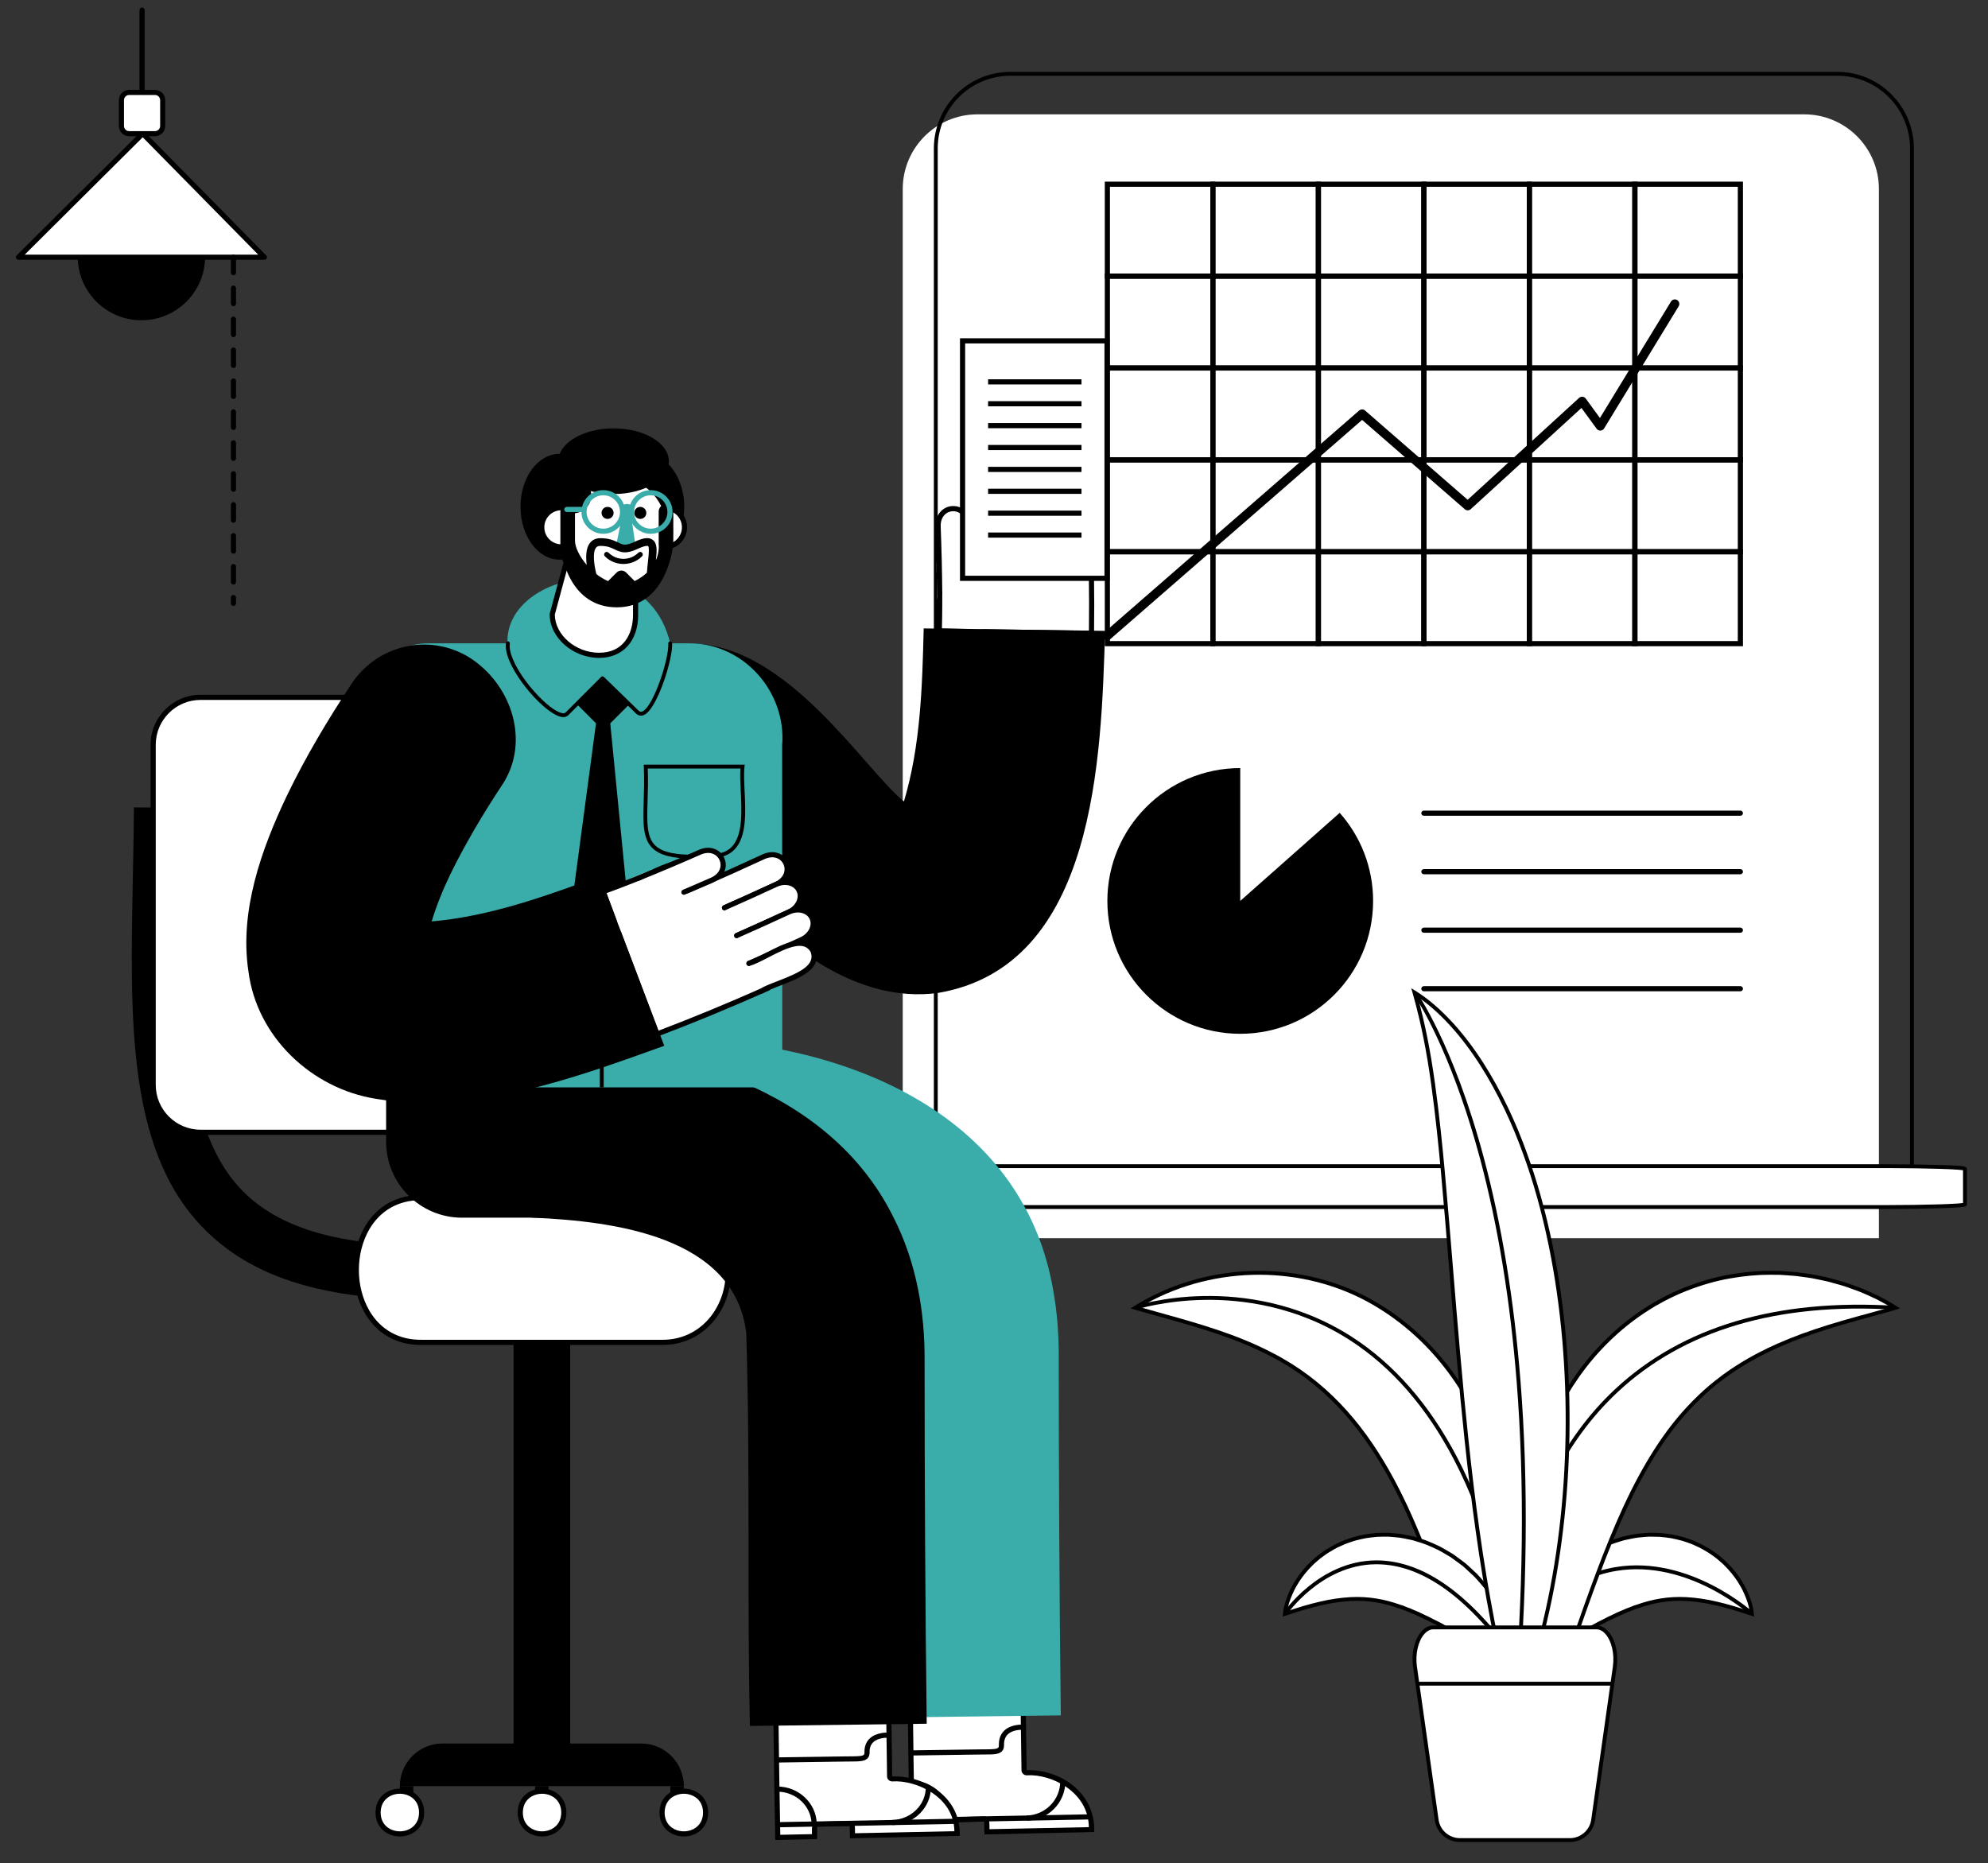 <svg viewBox="237.625 147.157 1544.563 1447.831" xmlns="http://www.w3.org/2000/svg" overflow="visible">
    <rect x="237.625" y="147.157" width="1544.563" height="1447.831" fill="#333333" stroke="none"/>
    <g id="Master/Compositions/Stats and Graphs" stroke="none" stroke-width="1" fill="none" fill-rule="evenodd">
        <g id="Background Elements Office" transform="translate(173, 152) scale(1 1)">
            <g id="Background Elements Office/Whiteboard" stroke="none" stroke-width="1" fill="none" fill-rule="evenodd">
                <g id="Office Wall" transform="translate(750, 52) scale(1 1)">
                    <g id="Office Wall/Whiteboard" stroke="none" stroke-width="1" fill="none" fill-rule="evenodd">
                        <g id="Whiteboard" transform="translate(-1, -1)">
                            <path d="M717.364,33 L75.064,33 C42.996,33 17,58.996 17,91.063 L17,435.048 L17,504.19 L17,906.237 L361.642,906.237 L430.786,906.237 L775.428,906.237 L775.428,504.19 L775.428,435.048 L775.428,91.064 C775.428,58.996 749.432,33 717.364,33" id="Fill-2" fill="#FFF"/>
                            <path d="M743.044,-0 C775.611,-0 802.074,26.137 802.6,58.579 L802.608,59.564 L802.608,876.237 L41.18,876.237 L41.18,59.563 C41.18,26.996 67.317,0.534 99.759,-0 L100.744,-0 L743.044,-0 Z M743.044,3 L100.744,3 C69.817,3 44.687,27.82 44.187,58.627 L44.179,59.563 L44.179,873.236 L799.608,873.236 L799.608,59.564 C799.608,28.637 774.787,3.507 743.979,3 L743.044,3 Z" id="Fill-2-Copy" fill="#000" fill-rule="nonzero"/>
                            <path d="M777.918,850.267 L65.87,850.267 C30.319,850.267 1.5,851.213 1.5,852.379 L1.5,864.894 L1.5,867.409 L1.5,879.923 C1.5,881.089 30.319,882.036 65.87,882.036 L383.568,882.036 L460.22,882.036 L777.918,882.036 C813.468,882.036 842.288,881.089 842.288,879.923 L842.288,867.409 L842.288,864.894 L842.288,852.379 C842.288,851.213 813.468,850.267 777.918,850.267" id="Fill-6" fill="#FFF"/>
                            <path d="M779.022,848.768 C795.558,848.777 811.039,848.991 822.711,849.362 L828.663,849.564 C841.046,850.017 843.672,850.414 843.788,852.25 L843.788,852.379 L843.788,879.923 C843.788,881.892 841.274,882.284 828.232,882.754 L823.483,882.916 C811.981,883.294 796.609,883.517 780.123,883.535 L63.665,883.535 C48.644,883.518 34.548,883.332 23.461,883.013 L18.794,882.866 C3.247,882.346 0.126,882.057 0,880.052 L0,879.923 L0,852.379 C0,850.411 2.513,850.019 15.556,849.549 L20.304,849.387 C31.806,849.009 47.177,848.787 63.665,848.769 L779.022,848.768 Z M777.918,851.767 L64.768,851.768 L60.393,851.775 C46.631,851.813 33.797,851.994 23.55,852.289 L20.403,852.385 C14.556,852.577 9.882,852.804 6.674,853.053 L5.625,853.14 C4.637,853.227 3.837,853.316 3.238,853.405 L3,853.442 L3,878.86 L3.445,878.927 C4.089,879.016 4.932,879.105 5.961,879.192 L6.674,879.25 C9.768,879.49 14.224,879.71 19.781,879.897 L22.747,879.991 C33.921,880.323 48.309,880.518 63.669,880.535 L780.119,880.535 C795.844,880.518 810.551,880.314 821.833,879.967 L824.62,879.876 C829.284,879.714 833.142,879.53 836.032,879.329 L837.113,879.25 C838.472,879.144 839.556,879.036 840.343,878.927 L840.788,878.86 L840.788,853.442 L840.343,853.376 C839.627,853.277 838.667,853.178 837.477,853.082 L836.404,853 C833.354,852.781 829.152,852.579 824.007,852.406 L821.833,852.336 C811.339,852.014 797.881,851.815 783.395,851.775 L777.918,851.767 Z" id="Fill-6-Copy" fill="#000" fill-rule="nonzero"/>
                            <g id="grid" transform="translate(173.984, 85.301)" fill="#000">
                                <path d="M4,356.966 L81.97,356.966 L81.97,289.573 L4,289.573 L4,356.966 Z M5.82645043e-13,360.966 L85.97,360.966 L85.97,285.573 L5.82645043e-13,285.573 L5.82645043e-13,360.966 Z" id="Fill-14"/>
                                <path d="M85.97,356.966 L163.94,356.966 L163.94,289.573 L85.97,289.573 L85.97,356.966 Z M81.97,360.966 L167.94,360.966 L167.94,285.573 L81.97,285.573 L81.97,360.966 Z" id="Fill-16"/>
                                <path d="M167.94,356.966 L245.91,356.966 L245.91,289.573 L167.94,289.573 L167.94,356.966 Z M163.94,360.966 L249.91,360.966 L249.91,285.573 L163.94,285.573 L163.94,360.966 Z" id="Fill-17"/>
                                <path d="M249.91,356.966 L327.88,356.966 L327.88,289.573 L249.91,289.573 L249.91,356.966 Z M245.909,360.966 L331.879,360.966 L331.879,285.573 L245.909,285.573 L245.909,360.966 Z" id="Fill-18"/>
                                <path d="M331.879,356.966 L409.849,356.966 L409.849,289.573 L331.879,289.573 L331.879,356.966 Z M327.879,360.966 L413.849,360.966 L413.849,285.573 L327.879,285.573 L327.879,360.966 Z" id="Fill-19"/>
                                <path d="M413.849,356.966 L491.819,356.966 L491.819,289.573 L413.849,289.573 L413.849,356.966 Z M409.849,360.966 L495.819,360.966 L495.819,285.573 L409.849,285.573 L409.849,360.966 Z" id="Fill-20"/>
                                <path d="M4,285.573 L81.97,285.573 L81.97,218.179 L4,218.179 L4,285.573 Z M5.82645043e-13,289.573 L85.97,289.573 L85.97,214.179 L5.82645043e-13,214.179 L5.82645043e-13,289.573 Z" id="Fill-21"/>
                                <path d="M85.97,285.573 L163.94,285.573 L163.94,218.179 L85.97,218.179 L85.97,285.573 Z M81.97,289.573 L167.94,289.573 L167.94,214.179 L81.97,214.179 L81.97,289.573 Z" id="Fill-22"/>
                                <path d="M167.94,285.573 L245.91,285.573 L245.91,218.179 L167.94,218.179 L167.94,285.573 Z M163.94,289.573 L249.91,289.573 L249.91,214.179 L163.94,214.179 L163.94,289.573 Z" id="Fill-23"/>
                                <path d="M249.91,285.573 L327.88,285.573 L327.88,218.179 L249.91,218.179 L249.91,285.573 Z M245.909,289.573 L331.879,289.573 L331.879,214.179 L245.909,214.179 L245.909,289.573 Z" id="Fill-24"/>
                                <path d="M331.879,285.573 L409.849,285.573 L409.849,218.179 L331.879,218.179 L331.879,285.573 Z M327.879,289.573 L413.849,289.573 L413.849,214.179 L327.879,214.179 L327.879,289.573 Z" id="Fill-25"/>
                                <path d="M413.849,285.573 L491.819,285.573 L491.819,218.179 L413.849,218.179 L413.849,285.573 Z M409.849,289.573 L495.819,289.573 L495.819,214.179 L409.849,214.179 L409.849,289.573 Z" id="Fill-26"/>
                                <path d="M4,214.179 L81.97,214.179 L81.97,146.786 L4,146.786 L4,214.179 Z M5.82645043e-13,218.179 L85.97,218.179 L85.97,142.786 L5.82645043e-13,142.786 L5.82645043e-13,218.179 Z" id="Fill-27"/>
                                <path d="M85.97,214.179 L163.94,214.179 L163.94,146.786 L85.97,146.786 L85.97,214.179 Z M81.97,218.179 L167.94,218.179 L167.94,142.786 L81.97,142.786 L81.97,218.179 Z" id="Fill-28"/>
                                <path d="M167.94,214.179 L245.91,214.179 L245.91,146.786 L167.94,146.786 L167.94,214.179 Z M163.94,218.179 L249.91,218.179 L249.91,142.786 L163.94,142.786 L163.94,218.179 Z" id="Fill-29"/>
                                <path d="M249.91,214.179 L327.88,214.179 L327.88,146.786 L249.91,146.786 L249.91,214.179 Z M245.909,218.179 L331.879,218.179 L331.879,142.786 L245.909,142.786 L245.909,218.179 Z" id="Fill-30"/>
                                <path d="M331.879,214.179 L409.849,214.179 L409.849,146.786 L331.879,146.786 L331.879,214.179 Z M327.879,218.179 L413.849,218.179 L413.849,142.786 L327.879,142.786 L327.879,218.179 Z" id="Fill-31"/>
                                <path d="M413.849,214.179 L491.819,214.179 L491.819,146.786 L413.849,146.786 L413.849,214.179 Z M409.849,218.179 L495.819,218.179 L495.819,142.786 L409.849,142.786 L409.849,218.179 Z" id="Fill-32"/>
                                <path d="M4,142.787 L81.97,142.787 L81.97,75.393 L4,75.393 L4,142.787 Z M5.82645043e-13,146.787 L85.97,146.787 L85.97,71.393 L5.82645043e-13,71.393 L5.82645043e-13,146.787 Z" id="Fill-33"/>
                                <path d="M85.97,142.787 L163.94,142.787 L163.94,75.393 L85.97,75.393 L85.97,142.787 Z M81.97,146.787 L167.94,146.787 L167.94,71.393 L81.97,71.393 L81.97,146.787 Z" id="Fill-34"/>
                                <path d="M167.94,142.787 L245.91,142.787 L245.91,75.393 L167.94,75.393 L167.94,142.787 Z M163.94,146.787 L249.91,146.787 L249.91,71.393 L163.94,71.393 L163.94,146.787 Z" id="Fill-35"/>
                                <path d="M249.91,142.787 L327.88,142.787 L327.88,75.393 L249.91,75.393 L249.91,142.787 Z M245.909,146.787 L331.879,146.787 L331.879,71.393 L245.909,71.393 L245.909,146.787 Z" id="Fill-36"/>
                                <path d="M331.879,142.787 L409.849,142.787 L409.849,75.393 L331.879,75.393 L331.879,142.787 Z M327.879,146.787 L413.849,146.787 L413.849,71.393 L327.879,71.393 L327.879,146.787 Z" id="Fill-37"/>
                                <path d="M413.849,142.787 L491.819,142.787 L491.819,75.393 L413.849,75.393 L413.849,142.787 Z M409.849,146.787 L495.819,146.787 L495.819,71.393 L409.849,71.393 L409.849,146.787 Z" id="Fill-38"/>
                                <path d="M4,71.393 L81.97,71.393 L81.97,4 L4,4 L4,71.393 Z M5.82645043e-13,75.393 L85.97,75.393 L85.97,0 L5.82645043e-13,0 L5.82645043e-13,75.393 Z" id="Fill-39"/>
                                <path d="M85.97,71.393 L163.94,71.393 L163.94,4 L85.97,4 L85.97,71.393 Z M81.97,75.393 L167.94,75.393 L167.94,0 L81.97,0 L81.97,75.393 Z" id="Fill-40"/>
                                <path d="M167.94,71.393 L245.91,71.393 L245.91,4 L167.94,4 L167.94,71.393 Z M163.94,75.393 L249.91,75.393 L249.91,0 L163.94,0 L163.94,75.393 Z" id="Fill-41"/>
                                <path d="M249.91,71.393 L327.88,71.393 L327.88,4 L249.91,4 L249.91,71.393 Z M245.909,75.393 L331.879,75.393 L331.879,0 L245.909,0 L245.909,75.393 Z" id="Fill-42"/>
                                <path d="M331.879,71.393 L409.849,71.393 L409.849,4 L331.879,4 L331.879,71.393 Z M327.879,75.393 L413.849,75.393 L413.849,0 L327.879,0 L327.879,75.393 Z" id="Fill-43"/>
                                <path d="M413.849,71.393 L491.819,71.393 L491.819,4 L413.849,4 L413.849,71.393 Z M409.849,75.393 L495.819,75.393 L495.819,0 L409.849,0 L409.849,75.393 Z" id="Fill-44"/>
                            </g>
                            <path d="M175.985,441.618 C175.008,441.618 174.037,441.211 173.344,440.416 C172.075,438.959 172.228,436.748 173.685,435.478 L371.607,263.144 C372.925,261.998 374.886,261.997 376.203,263.143 L455.91,332.487 L542.487,253.337 C543.22,252.664 544.205,252.336 545.197,252.437 C546.187,252.536 547.089,253.053 547.675,253.856 L558.685,268.936 L613.884,178.472 C614.891,176.82 617.047,176.301 618.695,177.307 C620.344,178.314 620.866,180.468 619.859,182.118 L561.933,277.052 C561.325,278.049 560.258,278.677 559.09,278.725 C557.939,278.774 556.809,278.236 556.119,277.292 L544.326,261.139 L458.329,339.76 C457.017,340.96 455.011,340.983 453.671,339.817 L373.907,270.424 L178.282,440.758 C177.62,441.335 176.8,441.618 175.985,441.618" id="Fill-45" fill="#000"/>
                            <path d="M356.496,575.743 C372.645,593.962 382.451,617.932 382.451,644.193 C382.451,701.207 336.232,747.427 279.218,747.427 C222.204,747.427 175.984,701.207 175.984,644.193 C175.984,587.179 222.204,540.96 279.218,540.96 L279.218,644.193 L356.496,575.743 Z" id="Fill-46" fill="#000"/>
                            <path d="M667.803,577.989 L421.894,577.989 C420.789,577.989 419.894,577.093 419.894,575.989 C419.894,574.885 420.789,573.989 421.894,573.989 L667.803,573.989 C668.907,573.989 669.803,574.885 669.803,575.989 C669.803,577.093 668.907,577.989 667.803,577.989" id="Fill-47" fill="#000"/>
                            <path d="M667.803,623.459 L421.894,623.459 C420.789,623.459 419.894,622.563 419.894,621.459 C419.894,620.355 420.789,619.459 421.894,619.459 L667.803,619.459 C668.907,619.459 669.803,620.355 669.803,621.459 C669.803,622.563 668.907,623.459 667.803,623.459" id="Fill-48" fill="#000"/>
                            <path d="M667.803,668.927 L421.894,668.927 C420.789,668.927 419.894,668.031 419.894,666.927 C419.894,665.823 420.789,664.927 421.894,664.927 L667.803,664.927 C668.907,664.927 669.803,665.823 669.803,666.927 C669.803,668.031 668.907,668.927 667.803,668.927" id="Fill-49" fill="#000"/>
                            <path d="M667.803,714.397 L421.894,714.397 C420.789,714.397 419.894,713.501 419.894,712.397 C419.894,711.293 420.789,710.397 421.894,710.397 L667.803,710.397 C668.907,710.397 669.803,711.293 669.803,712.397 C669.803,713.501 668.907,714.397 667.803,714.397" id="Fill-50" fill="#000"/>
                        </g>
                    </g>
                </g>
                <g id="Plant/Tall Vase" transform="translate(929, 745) scale(1 1)">
                    <g id="Plant/Tall Vase/Leaves 2" stroke="none" stroke-width="1" fill="none" fill-rule="evenodd">
                        <g id="Big-Plant-2" transform="translate(14, 18)">
                            <path d="M270.884,555.088 C232.646,457.856 210.206,336.29 109.613,284.711 C76.312,267.202 39.609,258.697 3.64,248.311 C56.923,214.932 127.601,211.976 183.361,241.503 C291.53,299.332 321.122,449.584 270.884,555.088" id="Fill-57" fill="#FFF"/>
                            <path d="M7.329,247.81 C12.498,249.286 17.715,250.74 22.789,252.154 C52.214,260.355 82.64,268.835 110.31,283.383 C192.183,325.364 222.305,412.51 251.433,496.787 C257.991,515.758 264.206,533.741 271.007,551.279 C294.416,500.081 299.558,438.164 285.07,380.785 C269.408,318.756 233.036,269.762 182.653,242.827 C128.531,214.166 60.099,216.207 7.329,247.81 L7.329,247.81 Z M270.753,558.853 L269.488,555.637 C262.161,537.008 255.266,517.059 248.599,497.767 C219.663,414.05 189.742,327.483 108.928,286.046 C81.526,271.639 51.257,263.203 21.983,255.043 C15.829,253.329 9.464,251.554 3.224,249.752 L-9.66338121e-13,248.821 L2.844,247.039 C56.88,213.19 128.013,210.497 184.062,240.178 C235.205,267.519 272.107,317.193 287.979,380.05 C302.934,439.283 297.197,503.317 272.238,555.733 L270.753,558.853 Z" id="Fill-58" fill="#000"/>
                            <path d="M302.037,552.573 C293.647,477.371 276.515,414.602 251.116,366.011 C229.896,325.417 202.692,294.252 170.258,273.38 C128.77,246.683 85.827,241.681 57.113,242.167 C25.944,242.706 4.321,249.667 4.106,249.737 L3.173,246.886 C3.391,246.814 25.353,239.732 56.937,239.17 C86.109,238.66 129.689,243.721 171.842,270.832 C204.729,291.983 232.29,323.529 253.759,364.592 C279.339,413.517 296.586,476.652 305.019,552.241 L302.037,552.573 Z" id="Fill-61" fill="#000"/>
                            <path d="M482.77,486.134 C477.613,484.411 472.894,482.927 468.324,481.559 C463.711,480.266 459.381,479.023 455.121,478.087 C446.681,476.085 438.816,475.044 431.685,474.644 C424.517,474.28 418.054,474.699 411.864,475.718 C405.676,476.698 399.672,478.323 393.417,480.537 C392.638,480.823 391.839,480.936 391.057,481.317 L388.694,482.29 C387.094,482.894 385.475,483.39 383.873,484.217 C382.24,484.918 380.618,485.651 378.937,486.299 C377.279,487.104 375.643,487.977 373.924,488.728 C373.073,489.122 372.21,489.491 371.356,489.904 L368.791,491.26 C367.082,492.177 365.305,493.023 363.519,493.885 L358.187,496.803 L355.436,498.221 L354.041,498.925 L352.673,499.711 C350.861,500.779 348.966,501.781 347.076,502.816 L344.171,504.318 C343.21,504.834 342.261,505.403 341.295,505.942 C339.381,507.046 337.394,508.105 335.379,509.167 C334.36,509.688 333.359,510.232 332.313,510.742 C331.282,511.271 330.307,511.871 329.273,512.416 C327.224,513.529 325.134,514.631 322.976,515.706 C320.838,516.798 318.574,517.806 316.385,518.933 C311.984,521.155 307.371,523.306 302.16,525.159 C302.525,519.751 303.487,514.641 304.662,509.603 C305.183,507.035 305.998,504.649 306.787,502.223 C307.587,499.804 308.455,497.413 309.364,495.032 C309.821,493.842 310.284,492.658 310.789,491.491 C311.311,490.335 311.878,489.212 312.427,488.065 C313.547,485.792 314.697,483.517 315.917,481.286 C316.538,480.177 317.096,479.018 317.787,477.95 L319.863,474.726 C321.292,472.609 322.718,470.46 324.225,468.376 L325.347,466.8 C325.746,466.286 326.165,465.791 326.581,465.294 L329.092,462.303 C330.807,460.339 332.5,458.343 334.312,456.435 C336.223,454.599 338.143,452.744 340.132,450.963 L343.112,448.271 C344.17,447.429 345.269,446.615 346.353,445.786 C348.518,444.117 350.754,442.547 352.991,440.95 C355.367,439.478 357.802,438.09 360.226,436.671 C362.611,435.231 365.279,434.097 367.884,432.893 C370.521,431.752 373.124,430.569 375.96,429.705 L380.159,428.38 C381.563,427.954 382.938,427.469 384.423,427.199 C387.354,426.605 390.258,425.942 393.211,425.483 C396.223,425.183 399.224,424.842 402.228,424.665 C405.266,424.632 408.309,424.669 411.326,424.8 C414.351,425.033 417.368,425.46 420.346,425.891 C423.317,426.446 426.245,427.215 429.137,427.935 C430.565,428.386 431.974,428.893 433.379,429.378 C434.774,429.896 436.197,430.306 437.539,430.934 C440.213,432.187 442.931,433.289 445.427,434.778 C447.947,436.212 450.431,437.67 452.724,439.357 L456.149,441.87 C457.242,442.758 458.297,443.697 459.354,444.606 C460.414,445.511 461.453,446.431 462.411,447.441 C463.388,448.424 464.357,449.4 465.291,450.406 C466.224,451.412 467.101,452.464 467.965,453.521 C468.823,454.584 469.701,455.6 470.469,456.732 C471.253,457.845 472.045,458.924 472.788,460.046 C473.507,461.193 474.217,462.329 474.887,463.491 C475.58,464.627 476.194,465.829 476.796,467.024 C477.416,468.196 477.967,469.423 478.487,470.661 C480.592,475.549 482.266,480.66 482.77,486.134" id="Fill-51" fill="#FFF"/>
                            <path d="M404.289,426.154 C403.613,426.154 402.933,426.158 402.245,426.166 C399.958,426.301 397.542,426.55 395.206,426.789 L393.36,426.975 C391.285,427.3 389.097,427.758 386.981,428.202 C386.229,428.359 385.477,428.517 384.722,428.67 C383.618,428.871 382.596,429.191 381.513,429.531 L376.412,431.136 C373.984,431.876 371.772,432.838 369.431,433.857 L367.058,434.922 C364.999,435.858 362.871,436.827 361.002,437.956 L359.225,438.992 C357.426,440.038 355.566,441.12 353.781,442.226 L352.855,442.89 C351.003,444.21 349.087,445.574 347.269,446.975 L346.238,447.758 C345.501,448.317 344.764,448.875 344.046,449.445 L341.139,452.077 C339.298,453.724 337.488,455.464 335.738,457.145 L335.351,457.517 C333.979,458.966 332.601,460.553 331.268,462.09 L330.223,463.29 L327.591,466.425 C327.233,466.852 326.875,467.279 326.533,467.719 L325.447,469.247 C324.2,470.971 322.992,472.765 321.824,474.502 L321.106,475.566 L319.048,478.763 C318.617,479.43 318.238,480.139 317.838,480.891 C317.637,481.269 317.435,481.646 317.227,482.018 C315.917,484.413 314.692,486.863 313.773,488.728 L313.225,489.861 C312.861,490.607 312.499,491.351 312.156,492.109 C311.694,493.176 311.265,494.267 310.765,495.571 C309.778,498.152 308.943,500.483 308.211,502.695 L307.981,503.4 C307.264,505.596 306.585,507.671 306.132,509.902 C304.963,514.917 304.24,519.033 303.851,522.935 C308.528,521.14 312.589,519.17 315.71,517.594 C316.846,517.009 318.014,516.451 319.174,515.896 C320.227,515.392 321.275,514.891 322.294,514.371 C324.226,513.408 326.27,512.341 328.558,511.098 C329.038,510.845 329.489,510.59 329.938,510.335 C330.498,510.017 331.056,509.702 331.63,509.408 C332.303,509.079 332.933,508.75 333.561,508.421 C333.939,508.223 334.317,508.026 334.698,507.832 C336.585,506.837 338.607,505.761 340.546,504.643 C340.945,504.421 341.322,504.204 341.699,503.987 C342.286,503.65 342.872,503.314 343.462,502.997 L347.689,500.774 C349.095,500.011 350.548,499.223 351.913,498.419 L353.295,497.625 L357.5,495.47 L363.419,492.268 C365.043,491.486 366.577,490.746 368.082,489.939 L370.655,488.578 C371.235,488.298 371.768,488.057 372.3,487.819 C372.632,487.67 372.964,487.52 373.294,487.367 C374.444,486.864 375.561,486.304 376.642,485.763 C377.188,485.49 377.734,485.217 378.282,484.95 L378.397,484.9 C379.634,484.424 380.87,483.885 382.065,483.366 L383.231,482.861 C384.5,482.211 385.754,481.76 386.968,481.324 C387.367,481.18 387.767,481.038 388.165,480.887 L390.486,479.93 C390.997,479.678 391.575,479.518 392.086,479.378 C392.358,479.302 392.632,479.228 392.901,479.13 C399.532,476.783 405.653,475.184 411.63,474.237 C418.227,473.15 424.814,472.794 431.762,473.146 C439.612,473.587 447.585,474.758 455.468,476.628 C459.351,477.48 463.286,478.586 467.453,479.757 L468.729,480.115 C472.87,481.354 476.897,482.619 480.991,483.965 C480.384,480.04 479.128,475.939 477.109,471.256 C476.51,469.825 475.99,468.708 475.471,467.725 C474.854,466.505 474.259,465.342 473.606,464.273 C472.944,463.124 472.269,462.042 471.518,460.844 C471.017,460.088 470.471,459.322 469.921,458.55 L469.243,457.596 C468.672,456.755 468.048,455.993 467.388,455.187 L466.798,454.463 C465.989,453.473 465.107,452.414 464.191,451.427 C463.261,450.424 462.288,449.445 461.348,448.499 C460.387,447.487 459.355,446.58 458.38,445.747 L457.494,444.98 C456.74,444.326 455.981,443.667 455.204,443.035 L451.837,440.566 C449.544,438.88 447.047,437.425 444.685,436.082 C442.883,435.008 440.998,434.155 439.003,433.254 C438.304,432.937 437.602,432.62 436.902,432.293 C436.067,431.901 435.184,431.597 434.248,431.276 C433.784,431.116 433.319,430.956 432.858,430.785 L431.853,430.436 C430.804,430.07 429.75,429.702 428.685,429.366 L427.453,429.06 C425.041,428.455 422.546,427.829 420.071,427.366 C416.955,426.917 414.092,426.518 411.211,426.296 C409.034,426.202 406.705,426.154 404.289,426.154 L404.289,426.154 Z M300.51,527.339 L300.663,525.059 C300.986,520.275 301.769,515.404 303.201,509.262 C303.68,506.903 304.417,504.649 305.13,502.468 L305.36,501.759 C306.109,499.498 306.96,497.125 307.963,494.498 C308.408,493.338 308.892,492.1 309.412,490.896 C309.776,490.09 310.151,489.319 310.527,488.548 L311.074,487.418 C312.015,485.509 313.258,483.022 314.602,480.567 C314.807,480.2 314.999,479.841 315.19,479.48 C315.602,478.707 316.029,477.907 316.527,477.136 L319.335,472.826 C320.518,471.07 321.74,469.254 323.01,467.498 L324.126,465.93 C324.527,465.41 324.909,464.954 325.291,464.499 L329.002,460.123 C330.356,458.562 331.758,456.948 333.225,455.402 L333.66,454.982 C335.429,453.283 337.257,451.525 339.132,449.846 L342.106,447.158 C342.915,446.511 343.671,445.939 344.428,445.366 L345.442,444.595 C347.301,443.163 349.239,441.782 351.115,440.446 L352.119,439.73 C354.021,438.548 355.899,437.455 357.716,436.399 L359.469,435.377 C361.47,434.169 363.679,433.163 365.814,432.191 L368.233,431.106 C370.55,430.098 372.945,429.055 375.524,428.271 L380.615,426.669 C381.737,426.316 382.898,425.952 384.156,425.724 C384.874,425.578 385.62,425.422 386.366,425.265 C388.519,424.814 390.747,424.348 392.981,424.001 L394.9,423.804 C397.268,423.561 399.717,423.311 402.141,423.169 C405.413,423.13 408.503,423.176 411.392,423.301 C414.414,423.534 417.331,423.939 420.561,424.407 C423.187,424.896 425.727,425.534 428.184,426.15 L429.5,426.479 C430.683,426.85 431.765,427.227 432.842,427.603 L433.869,427.961 C434.341,428.135 434.783,428.287 435.224,428.439 C436.192,428.772 437.194,429.117 438.175,429.576 C438.862,429.897 439.551,430.209 440.239,430.52 C442.223,431.417 444.273,432.343 446.196,433.49 C448.608,434.863 451.191,436.367 453.613,438.149 L457.037,440.662 C457.898,441.359 458.682,442.039 459.461,442.715 L460.332,443.468 C461.366,444.352 462.468,445.322 463.499,446.409 C464.434,447.348 465.426,448.345 466.391,449.387 C467.362,450.434 468.28,451.536 469.127,452.572 L469.709,453.286 C470.382,454.108 471.078,454.958 471.711,455.889 L472.364,456.809 C472.934,457.609 473.499,458.403 474.039,459.219 C474.826,460.472 475.517,461.58 476.187,462.743 C476.879,463.876 477.504,465.096 478.136,466.348 C478.685,467.385 479.24,468.58 479.87,470.082 C482.41,475.976 483.808,481.038 484.265,485.997 L484.475,488.285 L482.295,487.557 C477.447,485.938 472.736,484.446 467.894,482.996 L466.642,482.645 C462.518,481.486 458.622,480.392 454.8,479.552 C447.064,477.718 439.268,476.572 431.601,476.142 C424.882,475.799 418.501,476.147 412.107,477.199 C406.306,478.118 400.358,479.673 393.918,481.952 C393.587,482.074 393.236,482.173 392.884,482.269 C392.443,482.391 392.062,482.496 391.714,482.666 L389.266,483.677 C388.81,483.85 388.396,483.999 387.981,484.148 C386.793,484.575 385.67,484.978 384.56,485.55 L384.465,485.595 L383.262,486.117 C382.057,486.641 380.81,487.182 379.537,487.676 C379.018,487.928 378.502,488.187 377.985,488.446 C376.87,489.005 375.718,489.582 374.525,490.103 C374.215,490.247 373.872,490.401 373.529,490.555 C373.022,490.783 372.514,491.011 372.008,491.256 L369.492,492.587 C367.938,493.421 366.303,494.209 364.722,494.971 L364.172,495.236 L358.907,498.119 L354.718,500.264 L353.421,501.012 C352.024,501.835 350.549,502.636 349.121,503.411 L347.796,504.133 L344.861,505.65 C344.316,505.943 343.756,506.265 343.192,506.589 C342.806,506.811 342.418,507.034 342.027,507.252 C340.061,508.386 338.01,509.476 336.08,510.495 C335.69,510.693 335.32,510.886 334.95,511.08 C334.299,511.421 333.644,511.762 332.972,512.091 C332.461,512.353 331.94,512.648 331.418,512.944 C330.941,513.215 330.464,513.485 329.973,513.744 C327.671,514.994 325.596,516.078 323.645,517.05 C322.617,517.575 321.546,518.087 320.468,518.602 C319.334,519.144 318.193,519.69 317.072,520.267 C313.385,522.13 308.425,524.523 302.663,526.573 L300.51,527.339 Z" id="Fill-52" fill="#000"/>
                            <path d="M281.404,534.903 L278.775,533.458 C305.844,484.207 338.914,456.052 377.062,449.778 C434.308,440.371 483.296,484.582 483.784,485.029 L481.757,487.24 C481.279,486.803 433.318,443.564 377.527,452.742 C340.342,458.867 308.003,486.509 281.404,534.903" id="Fill-53" fill="#000"/>
                            <path d="M327.034,555.087 C321.774,545.382 318.043,535.21 314.851,524.943 C311.71,514.656 309.295,504.201 307.471,493.631 C305.673,483.061 304.505,472.376 303.931,461.611 C303.343,450.845 303.401,440.004 304.09,429.124 C305.437,407.363 309.351,385.42 316.285,363.833 C323.225,342.266 333.335,321.043 347.045,301.502 C360.681,281.966 378.34,264.347 398.778,250.836 C401.365,249.191 403.926,247.523 406.536,245.938 C409.198,244.425 411.886,242.967 414.556,241.503 C419.982,238.717 425.48,236.102 431.122,233.906 C442.367,229.458 453.896,226.003 465.52,224.032 C477.111,221.982 488.709,220.903 500.114,221.178 L504.376,221.212 C505.794,221.274 507.211,221.39 508.622,221.479 C511.445,221.677 514.249,221.849 517.044,222.109 C519.833,222.477 522.602,222.806 525.36,223.224 L529.482,223.837 C530.848,224.086 532.209,224.35 533.567,224.637 C536.282,225.212 538.979,225.748 541.659,226.364 C544.333,227.03 546.979,227.758 549.612,228.522 C554.887,229.928 560.039,231.82 565.121,233.71 C567.665,234.636 570.172,235.695 572.653,236.824 C575.138,237.926 577.599,239.066 580.038,240.234 C584.892,242.723 589.655,245.342 594.278,248.311 C588.975,250.071 583.833,251.3 578.745,252.73 C576.203,253.46 573.684,254.161 571.188,254.823 C569.939,255.166 568.697,255.486 567.46,255.801 C566.222,256.112 564.989,256.533 563.763,256.865 C561.309,257.562 558.876,258.27 556.463,258.911 C555.256,259.227 554.054,259.577 552.862,259.957 L549.296,261.039 C546.93,261.791 544.575,262.394 542.251,263.141 C539.934,263.932 537.634,264.643 535.352,265.394 L531.943,266.47 L528.589,267.678 C526.363,268.492 524.148,269.215 521.954,269.983 C517.635,271.754 513.299,273.19 509.176,275.033 L503,277.642 L497.009,280.421 L495.517,281.078 L494.064,281.813 L491.179,283.281 C490.22,283.768 489.266,284.258 488.306,284.712 C487.34,285.154 486.436,285.728 485.503,286.224 L479.986,289.265 L474.662,292.464 C472.886,293.496 471.216,294.682 469.499,295.762 C468.652,296.32 467.786,296.841 466.959,297.42 C466.146,298.026 465.319,298.598 464.497,299.172 C461.159,301.387 458.074,303.924 454.927,306.275 C453.408,307.54 451.907,308.812 450.38,310.028 C448.887,311.298 447.441,312.625 445.97,313.899 C434.447,324.434 424.127,336.083 414.84,349.321 C405.535,362.515 397.177,377.079 389.393,392.685 C381.678,408.328 374.624,424.999 367.81,442.384 C361.054,459.789 354.522,477.903 347.951,496.648 L337.92,525.265 C334.46,534.992 330.975,544.836 327.034,555.087" id="Fill-54" fill="#FFF"/>
                            <path d="M496.653,222.637 C486.93,222.637 476.57,223.601 465.782,225.51 C454.915,227.352 443.443,230.646 431.674,235.301 C426.725,237.227 421.507,239.62 415.242,242.837 L413.841,243.605 C411.652,244.803 409.456,246.004 407.277,247.241 C405.405,248.379 403.481,249.61 401.622,250.8 L399.583,252.102 C379.881,265.126 362.131,282.511 348.275,302.361 C335.242,320.937 324.96,341.773 317.713,364.293 C311.049,385.036 306.97,406.881 305.587,429.217 C304.901,440.044 304.848,450.915 305.429,461.53 C306.003,472.305 307.187,483.021 308.949,493.379 C310.819,504.215 313.288,514.688 316.286,524.505 C319.674,535.408 322.978,543.874 326.818,551.446 C330.083,542.826 333.072,534.421 335.972,526.263 L336.507,524.762 L346.535,496.152 C354.312,473.967 360.443,457.217 366.412,441.841 C374.163,422.064 381.038,406.235 388.048,392.022 C396.431,375.211 404.794,360.963 413.614,348.457 C422.839,335.308 433.091,323.641 444.958,312.791 C445.624,312.214 446.254,311.655 446.885,311.093 C447.72,310.353 448.556,309.61 449.408,308.886 C450.629,307.912 451.796,306.937 452.968,305.956 L453.966,305.123 C455.003,304.346 455.97,303.601 456.941,302.853 C459.096,301.194 461.325,299.477 463.668,297.922 L463.941,297.731 C464.65,297.237 465.361,296.741 466.061,296.218 C466.632,295.819 467.18,295.468 467.73,295.117 C468.045,294.917 468.36,294.716 468.673,294.51 C469.341,294.089 469.976,293.67 470.613,293.25 C471.673,292.552 472.768,291.829 473.908,291.167 L479.214,287.979 L484.778,284.91 C485.124,284.727 485.444,284.544 485.766,284.362 C486.375,284.016 487.005,283.658 487.682,283.348 C488.47,282.976 489.27,282.569 490.073,282.16 L494.841,279.74 L496.404,279.048 L502.369,276.282 L508.591,273.652 C511.029,272.562 513.604,271.589 516.094,270.65 C517.83,269.994 519.625,269.317 521.384,268.595 C522.276,268.281 523.095,268.001 523.918,267.721 C525.298,267.25 526.683,266.778 528.073,266.27 L531.435,265.059 L534.901,263.963 C535.757,263.681 536.633,263.4 537.513,263.116 C538.924,262.663 540.342,262.207 541.766,261.721 C542.997,261.325 544.209,260.977 545.427,260.626 C546.561,260.3 547.7,259.973 548.841,259.61 L552.426,258.522 C553.642,258.134 554.88,257.775 556.084,257.46 C557.946,256.965 559.826,256.428 561.718,255.888 L563.353,255.422 C563.896,255.276 564.424,255.116 564.951,254.956 C565.664,254.741 566.378,254.527 567.093,254.346 C568.318,254.035 569.551,253.717 570.791,253.377 C573.16,252.748 575.622,252.067 578.331,251.288 C579.902,250.847 581.47,250.426 583.047,250.003 C585.556,249.331 588.129,248.642 590.723,247.861 C587.391,245.838 583.706,243.8 579.353,241.57 C576.898,240.393 574.427,239.252 572.045,238.196 C569.309,236.951 566.881,235.947 564.608,235.119 C559.156,233.093 554.243,231.309 549.225,229.971 C546.319,229.128 543.735,228.428 541.297,227.82 C539.45,227.396 537.568,227.004 535.677,226.612 L533.257,226.105 C531.912,225.821 530.565,225.56 529.214,225.313 L525.139,224.707 C523.174,224.409 521.16,224.152 519.213,223.903 L516.847,223.597 C514.739,223.402 512.517,223.249 510.369,223.103 L507.121,222.881 C506.185,222.817 505.248,222.751 504.31,222.711 L500.102,222.678 C498.963,222.651 497.811,222.637 496.653,222.637 L496.653,222.637 Z M327.266,558.663 L325.716,555.802 C321.105,547.296 317.313,537.916 313.419,525.389 C310.382,515.445 307.884,504.848 305.992,493.886 C304.211,483.41 303.013,472.579 302.433,461.692 C301.846,450.962 301.9,439.972 302.592,429.03 C303.991,406.447 308.118,384.357 314.857,363.374 C322.196,340.568 332.612,319.461 345.817,300.641 C359.884,280.487 377.914,262.83 397.951,249.585 L400.005,248.274 C401.88,247.074 403.818,245.833 405.757,244.656 C407.988,243.388 410.198,242.178 412.402,240.973 L413.836,240.188 C420.23,236.904 425.539,234.47 430.578,232.509 C442.533,227.78 454.208,224.429 465.269,222.554 C477.529,220.384 489.264,219.419 500.15,219.678 L504.387,219.712 C505.404,219.755 506.367,219.822 507.328,219.889 L510.573,220.11 C512.74,220.258 514.98,220.41 517.183,220.616 L519.593,220.927 C521.558,221.178 523.59,221.439 525.585,221.741 L529.703,222.354 C531.132,222.613 532.506,222.879 533.878,223.169 L536.289,223.674 C538.199,224.072 540.101,224.467 541.995,224.903 C544.498,225.526 547.118,226.237 550.03,227.081 C555.144,228.445 560.129,230.253 565.643,232.304 C567.98,233.155 570.48,234.188 573.274,235.459 C575.671,236.522 578.169,237.675 580.686,238.882 C586.391,241.806 590.956,244.395 595.089,247.049 L597.73,248.745 L594.751,249.735 C591.029,250.97 587.366,251.951 583.824,252.902 C582.258,253.321 580.702,253.738 579.151,254.174 C576.43,254.955 573.949,255.643 571.573,256.274 C570.327,256.616 569.076,256.938 567.829,257.255 C567.155,257.424 566.486,257.627 565.818,257.828 C565.262,257.996 564.708,258.163 564.154,258.314 L562.542,258.773 C560.632,259.318 558.734,259.86 556.848,260.361 C555.689,260.664 554.504,261.008 553.318,261.386 L549.731,262.475 C548.582,262.84 547.417,263.175 546.257,263.509 C545.068,263.851 543.885,264.191 542.71,264.569 C541.295,265.053 539.859,265.514 538.431,265.973 C537.558,266.253 536.688,266.533 535.821,266.819 L532.394,267.901 L529.096,269.089 C527.693,269.603 526.286,270.083 524.886,270.561 C524.071,270.838 523.258,271.116 522.449,271.399 C520.724,272.109 518.909,272.793 517.154,273.456 C514.591,274.423 512.172,275.337 509.788,276.403 L503.584,279.024 L496.122,282.451 L491.432,284.835 C490.604,285.256 489.778,285.675 488.948,286.068 C488.373,286.331 487.826,286.642 487.248,286.97 C486.901,287.167 486.556,287.363 486.207,287.548 L480.711,290.578 L475.434,293.75 C474.349,294.381 473.289,295.079 472.264,295.755 C471.61,296.187 470.957,296.616 470.298,297.032 C469.999,297.229 469.671,297.439 469.341,297.648 C468.829,297.975 468.316,298.301 467.819,298.649 C467.13,299.164 466.392,299.679 465.657,300.192 L465.355,300.402 C463.071,301.918 460.885,303.602 458.772,305.23 C457.789,305.987 456.81,306.741 455.824,307.477 L454.892,308.258 C453.702,309.253 452.516,310.244 451.314,311.201 C450.516,311.881 449.696,312.61 448.878,313.336 C448.236,313.907 447.596,314.475 446.951,315.033 C435.279,325.705 425.167,337.212 416.067,350.183 C407.334,362.568 399.048,376.688 390.736,393.355 C383.766,407.485 376.924,423.24 369.207,442.931 C363.252,458.271 357.132,474.992 349.366,497.144 L338.799,527.268 C335.545,536.42 332.179,545.883 328.434,555.625 L327.266,558.663 Z" id="Fill-55" fill="#000"/>
                            <path d="M297.414,502.232 L294.414,502.214 C294.414,501.927 294.7,473.086 304.902,435.399 C314.322,400.599 334.369,350.879 376.374,311.639 C428.579,262.87 501.93,241.057 594.371,246.814 L594.185,249.808 C502.607,244.113 430.02,265.642 378.443,313.811 C336.97,352.545 317.148,401.683 307.824,436.085 C297.705,473.42 297.416,501.949 297.414,502.232" id="Fill-56" fill="#000"/>
                            <path d="M119.931,486.134 C120.436,480.66 122.11,475.549 124.215,470.661 C124.734,469.423 125.285,468.196 125.906,467.024 C126.507,465.829 127.122,464.627 127.815,463.491 C128.485,462.329 129.194,461.193 129.914,460.046 C130.657,458.924 131.449,457.845 132.233,456.732 C133.001,455.6 133.878,454.584 134.737,453.521 C135.601,452.464 136.478,451.412 137.41,450.406 C138.345,449.4 139.314,448.424 140.29,447.441 C141.249,446.431 142.288,445.511 143.348,444.606 C144.405,443.697 145.459,442.758 146.553,441.87 L149.977,439.357 C152.271,437.67 154.755,436.212 157.274,434.778 C159.771,433.289 162.489,432.187 165.163,430.934 C166.505,430.306 167.928,429.896 169.323,429.378 C170.727,428.893 172.137,428.386 173.564,427.935 C176.457,427.215 179.385,426.446 182.355,425.891 C185.333,425.46 188.35,425.033 191.376,424.8 C194.393,424.669 197.436,424.632 200.474,424.665 C203.477,424.842 206.479,425.183 209.491,425.483 C212.444,425.942 215.348,426.605 218.279,427.199 C219.763,427.469 221.138,427.954 222.543,428.38 L226.742,429.705 C229.577,430.569 232.181,431.752 234.818,432.893 C237.422,434.097 240.091,435.231 242.476,436.671 C244.9,438.09 247.334,439.478 249.71,440.95 C251.948,442.547 254.184,444.117 256.349,445.786 C257.432,446.615 258.532,447.429 259.59,448.271 L262.57,450.963 C264.559,452.744 266.479,454.599 268.39,456.435 C270.202,458.343 271.895,460.339 273.61,462.303 L276.121,465.294 C276.537,465.791 276.956,466.286 277.354,466.8 L278.476,468.376 C279.984,470.46 281.409,472.609 282.838,474.726 L284.914,477.95 C285.605,479.018 286.163,480.177 286.784,481.286 C288.005,483.517 289.154,485.792 290.275,488.065 C290.824,489.212 291.391,490.335 291.912,491.491 C292.418,492.658 292.881,493.842 293.338,495.032 C294.246,497.413 295.115,499.804 295.914,502.223 C296.703,504.649 297.519,507.035 298.04,509.603 C299.215,514.641 300.176,519.751 300.541,525.159 C295.331,523.306 290.717,521.155 286.316,518.933 C284.128,517.806 281.864,516.798 279.725,515.706 C277.568,514.631 275.478,513.529 273.429,512.416 C272.394,511.871 271.42,511.271 270.388,510.742 C269.342,510.232 268.342,509.688 267.323,509.167 C265.308,508.105 263.321,507.046 261.407,505.942 C260.44,505.403 259.491,504.834 258.531,504.318 L255.626,502.816 C253.736,501.781 251.841,500.779 250.029,499.711 L248.66,498.925 L247.265,498.221 L244.514,496.803 L239.182,493.885 C237.397,493.023 235.619,492.177 233.911,491.26 L231.345,489.904 C230.491,489.491 229.629,489.122 228.778,488.728 C227.058,487.977 225.423,487.104 223.764,486.299 C222.083,485.651 220.462,484.918 218.829,484.217 C217.227,483.39 215.607,482.894 214.008,482.29 L211.645,481.317 C210.862,480.936 210.063,480.823 209.284,480.537 C203.03,478.323 197.026,476.698 190.837,475.718 C184.647,474.699 178.185,474.28 171.017,474.644 C163.885,475.044 156.021,476.085 147.581,478.087 C143.32,479.023 138.99,480.266 134.377,481.559 C129.807,482.927 125.089,484.411 119.931,486.134" id="Fill-59" fill="#FFF"/>
                            <path d="M219.471,482.861 L220.644,483.369 C221.837,483.887 223.071,484.424 224.304,484.9 L224.418,484.95 C224.97,485.217 225.518,485.492 226.068,485.767 C227.145,486.307 228.26,486.865 229.378,487.353 C229.738,487.52 230.069,487.669 230.4,487.817 C230.932,488.056 231.465,488.297 231.996,488.552 L234.613,489.934 C236.114,490.74 237.637,491.475 239.249,492.253 L239.834,492.535 L245.234,495.488 L249.335,497.587 L250.776,498.411 C252.155,499.223 253.608,500.011 255.013,500.774 L256.346,501.5 L259.22,502.986 C259.825,503.311 260.405,503.643 260.987,503.977 C261.368,504.197 261.751,504.417 262.137,504.632 C264.095,505.761 266.117,506.837 268.023,507.84 C268.387,508.027 268.766,508.225 269.146,508.423 C269.772,508.751 270.4,509.08 271.046,509.395 C271.646,509.702 272.203,510.017 272.762,510.334 C273.212,510.589 273.663,510.845 274.127,511.09 C276.429,512.339 278.474,513.407 280.394,514.364 C281.423,514.889 282.467,515.388 283.519,515.891 C284.682,516.447 285.853,517.007 287.002,517.6 C290.113,519.171 294.171,521.139 298.85,522.935 C298.461,519.031 297.741,514.921 296.579,509.944 C296.118,507.675 295.442,505.606 294.725,503.415 L294.488,502.687 C293.768,500.508 292.932,498.177 291.937,495.567 C291.437,494.266 291.007,493.174 290.536,492.089 C290.201,491.346 289.837,490.599 289.472,489.849 L288.921,488.713 C287.944,486.729 286.761,484.368 285.468,482.007 C285.266,481.646 285.065,481.269 284.864,480.891 C284.463,480.139 284.084,479.43 283.655,478.765 L280.864,474.481 C279.7,472.753 278.497,470.965 277.261,469.256 L276.132,467.671 C275.825,467.276 275.467,466.849 275.109,466.422 L271.435,462.09 C270.102,460.553 268.723,458.965 267.302,457.468 L266.964,457.145 C265.214,455.464 263.405,453.724 261.569,452.081 L258.584,449.384 C257.948,448.882 257.221,448.332 256.492,447.78 L255.437,446.978 C253.608,445.568 251.685,444.198 249.825,442.874 L248.839,442.172 C247.131,441.117 245.267,440.033 243.464,438.984 L241.718,437.966 C239.834,436.828 237.709,435.861 235.655,434.925 L233.272,433.857 C230.93,432.838 228.718,431.876 226.305,431.14 L221.185,429.53 C220.104,429.191 219.082,428.87 218.011,428.675 C217.226,428.517 216.473,428.359 215.721,428.202 C213.606,427.758 211.417,427.3 209.26,426.965 L207.497,426.789 C205.16,426.549 202.744,426.302 200.386,426.163 C197.311,426.135 194.277,426.176 191.442,426.299 C188.61,426.518 185.746,426.917 182.57,427.376 C180.159,427.828 177.666,428.454 175.256,429.058 L173.926,429.391 C172.947,429.704 171.886,430.074 170.83,430.442 L169.813,430.797 C169.383,430.956 168.918,431.116 168.454,431.276 C167.519,431.597 166.635,431.901 165.799,432.293 C165.1,432.62 164.398,432.937 163.698,433.255 C161.703,434.156 159.819,435.007 158.041,436.066 C155.655,437.426 153.157,438.882 150.866,440.566 L147.441,443.08 C146.721,443.666 145.964,444.324 145.212,444.976 L144.325,445.744 C143.347,446.58 142.316,447.487 141.378,448.474 C140.408,449.452 139.428,450.438 138.51,451.427 C137.594,452.415 136.713,453.474 135.898,454.47 L135.326,455.172 C134.662,455.983 134.034,456.749 133.474,457.575 L132.782,458.55 C132.232,459.322 131.686,460.088 131.165,460.874 C130.471,461.979 129.777,463.091 129.115,464.241 C128.434,465.358 127.842,466.513 127.245,467.699 C126.709,468.711 126.191,469.827 125.599,471.241 C123.576,475.937 122.319,480.039 121.71,483.965 C125.81,482.617 129.834,481.353 133.947,480.123 L135.247,479.757 C139.414,478.587 143.351,477.48 147.26,476.623 C155.117,474.758 163.091,473.587 170.933,473.146 C177.888,472.794 184.474,473.152 191.08,474.238 C197.049,475.184 203.17,476.783 209.784,479.124 C210.071,479.229 210.343,479.302 210.617,479.378 C211.126,479.518 211.704,479.678 212.301,479.968 L214.579,480.904 C214.937,481.038 215.338,481.182 215.739,481.326 C216.951,481.761 218.204,482.212 219.471,482.861 L219.471,482.861 Z M302.192,527.34 L300.038,526.573 C294.274,524.522 289.316,522.129 285.64,520.272 C284.505,519.688 283.361,519.141 282.224,518.597 C281.15,518.084 280.081,517.573 279.043,517.043 C277.104,516.076 275.03,514.992 272.713,513.735 C272.239,513.485 271.76,513.214 271.283,512.944 C270.761,512.648 270.241,512.352 269.704,512.078 C269.059,511.763 268.407,511.423 267.756,511.082 C267.384,510.888 267.014,510.694 266.641,510.504 C264.693,509.476 262.641,508.386 260.657,507.241 C260.28,507.031 259.885,506.805 259.492,506.58 C258.935,506.259 258.379,505.94 257.82,505.639 L253.581,503.411 C252.154,502.636 250.678,501.835 249.268,501.005 L247.912,500.226 L243.826,498.136 L237.946,494.955 C236.376,494.197 234.752,493.415 233.201,492.582 L230.644,491.23 C230.187,491.01 229.677,490.782 229.169,490.553 C228.827,490.4 228.487,490.247 228.147,490.09 C226.987,489.583 225.836,489.007 224.724,488.449 C224.204,488.189 223.686,487.929 223.164,487.676 C221.893,487.183 220.65,486.643 219.448,486.12 L218.142,485.55 C217.034,484.979 215.912,484.576 214.725,484.149 C214.308,484 213.893,483.85 213.479,483.694 L211.074,482.704 C210.64,482.497 210.259,482.391 209.819,482.269 C209.466,482.173 209.115,482.074 208.767,481.946 C202.344,479.673 196.397,478.118 190.603,477.2 C184.202,476.146 177.825,475.804 171.093,476.142 C163.435,476.572 155.639,477.717 147.928,479.548 C144.078,480.392 140.183,481.487 136.059,482.645 L134.783,483.004 C129.974,484.443 125.263,485.935 120.407,487.557 L118.226,488.285 L118.438,485.997 C118.895,481.037 120.293,475.975 122.837,470.068 C123.459,468.583 124.015,467.387 124.58,466.322 C125.192,465.106 125.814,463.892 126.534,462.711 C127.203,461.549 127.945,460.362 128.645,459.249 C129.203,458.403 129.768,457.609 130.338,456.809 L131.006,455.868 C131.628,454.952 132.328,454.097 133.006,453.27 L133.57,452.579 C134.421,451.537 135.338,450.435 136.311,449.387 C137.264,448.36 138.261,447.356 139.226,446.384 C140.236,445.321 141.337,444.351 142.373,443.465 L143.245,442.712 C144.023,442.037 144.805,441.358 145.608,440.706 L149.089,438.148 C151.509,436.369 154.093,434.864 156.532,433.474 C158.429,432.343 160.479,431.417 162.462,430.52 C163.151,430.21 163.84,429.898 164.527,429.576 C165.508,429.117 166.51,428.772 167.479,428.439 C167.919,428.287 168.362,428.135 168.801,427.972 L169.842,427.61 C170.925,427.232 172.014,426.852 173.112,426.505 L174.527,426.148 C176.981,425.533 179.518,424.896 182.079,424.417 C185.371,423.939 188.287,423.534 191.261,423.305 C194.2,423.176 197.287,423.129 200.491,423.166 C202.986,423.311 205.435,423.562 207.803,423.804 L209.639,423.991 C211.955,424.348 214.183,424.814 216.336,425.265 C217.082,425.422 217.828,425.578 218.576,425.73 C219.802,425.952 220.961,426.315 222.082,426.668 L227.193,428.275 C229.757,429.055 232.153,430.098 234.469,431.106 L236.897,432.195 C239.031,433.166 241.236,434.17 243.251,435.387 L244.973,436.391 C246.793,437.45 248.676,438.545 250.5,439.675 L251.564,440.43 C253.448,441.771 255.395,443.157 257.265,444.598 L258.304,445.388 C259.051,445.954 259.797,446.519 260.524,447.097 L263.575,449.85 C265.446,451.525 267.274,453.283 269.042,454.982 L269.429,455.353 C270.945,456.948 272.346,458.562 273.7,460.123 L274.74,461.317 L277.409,464.495 C277.791,464.952 278.174,465.41 278.54,465.882 L279.698,467.507 C280.957,469.248 282.175,471.056 283.353,472.805 L284.081,473.886 L286.175,477.138 C286.672,477.907 287.099,478.707 287.511,479.48 C287.702,479.84 287.895,480.2 288.093,480.555 C289.419,482.976 290.619,485.374 291.619,487.401 L292.169,488.535 C292.547,489.312 292.924,490.086 293.28,490.875 C293.781,492.03 294.224,493.155 294.739,494.495 C295.751,497.151 296.602,499.524 297.338,501.753 L297.576,502.482 C298.288,504.659 299.024,506.909 299.51,509.304 C300.932,515.4 301.714,520.271 302.038,525.059 L302.192,527.34 Z" id="Fill-60" fill="#000"/>
                            <path d="M299.308,526.014 C263.224,473.978 226.816,447.595 191.095,447.595 C190.953,447.595 190.814,447.595 190.671,447.596 C148.125,447.845 121.439,486.582 121.174,486.974 L118.688,485.294 C118.96,484.891 146.489,444.871 190.625,444.596 C190.781,444.595 190.94,444.595 191.095,444.595 C227.861,444.595 265.092,471.409 301.774,524.305 L299.308,526.014 Z" id="Fill-62" fill="#000"/>
                            <path d="M298.616,563.932 C294.786,551.71 291.749,539.658 288.898,527.637 C286.098,515.625 283.566,503.673 281.255,491.763 C276.665,467.944 272.802,444.291 269.532,420.75 C266.22,397.21 263.434,373.787 260.98,350.451 C258.499,327.118 256.332,303.876 254.305,280.715 C250.218,234.389 246.826,188.433 242.65,142.629 C240.54,119.7 238.19,96.863 234.98,73.836 C233.375,62.315 231.522,50.764 229.188,39.1 C226.885,27.4 224.06,15.661 220.59,3.316 C231.496,10.101 241.091,18.906 249.788,28.44 C258.463,38.016 266.187,48.431 273.085,59.266 C279.993,70.106 286.115,81.373 291.623,92.862 C292.962,95.74 294.396,98.613 295.64,101.523 L299.437,110.258 C301.788,116.12 304.201,121.998 306.299,127.934 C314.998,151.643 321.459,175.86 326.466,200.194 C331.431,224.539 334.845,249.032 336.951,273.536 C339.053,298.04 339.879,322.558 339.5,347.021 C339.097,371.483 337.544,395.894 334.616,420.196 C331.751,444.495 327.532,468.691 321.837,492.702 C318.972,504.706 315.706,516.664 311.951,528.555 C308.14,540.437 303.983,552.281 298.616,563.932" id="Fill-63" fill="#FFF"/>
                            <path d="M223.092,6.727 C226.108,17.769 228.591,28.302 230.66,38.81 C232.775,49.374 234.674,60.766 236.466,73.629 C239.962,98.706 242.405,123.603 244.145,142.492 C246.419,167.447 248.499,192.901 250.51,217.517 C252.196,238.154 253.939,259.493 255.8,280.583 C258.146,307.399 260.266,329.549 262.472,350.292 C265.136,375.622 267.931,398.599 271.018,420.541 C274.373,444.702 278.313,468.568 282.728,491.479 C285.096,503.677 287.663,515.729 290.36,527.296 C292.648,536.948 295.422,548.196 298.881,559.684 C303.796,548.475 307.505,537.506 310.523,528.097 C314.124,516.693 317.441,504.664 320.378,492.353 C325.946,468.881 330.236,444.544 333.127,420.02 C335.949,396.592 337.589,372.025 338,346.997 C338.381,322.45 337.525,297.777 335.457,273.664 C333.301,248.572 329.781,223.954 324.996,200.494 C319.56,174.072 312.984,150.506 304.891,128.451 C303.097,123.373 301.041,118.264 299.053,113.323 L298.045,110.817 L294.265,102.121 C293.428,100.163 292.486,98.184 291.575,96.271 C291.134,95.345 290.694,94.42 290.263,93.495 C284.508,81.492 278.301,70.241 271.821,60.073 C264.606,48.74 256.82,38.436 248.677,29.447 C240.012,19.949 231.609,12.483 223.092,6.727 L223.092,6.727 Z M298.35,568.096 L297.185,564.38 C293.148,551.498 289.993,538.752 287.439,527.983 C284.733,516.373 282.157,504.286 279.782,492.049 C275.358,469.084 271.409,445.166 268.047,420.956 C264.955,398.983 262.156,375.97 259.488,350.608 C257.281,329.847 255.159,307.679 252.812,280.846 C250.949,259.747 249.206,238.403 247.52,217.761 C245.509,193.152 243.431,167.705 241.156,142.765 C239.421,123.911 236.983,99.058 233.495,74.043 C231.711,61.239 229.821,49.905 227.718,39.394 C225.426,27.756 222.622,16.088 219.146,3.722 L218.1,6.82121026e-13 L221.382,2.042 C231.272,8.195 240.926,16.498 250.897,27.429 C259.155,36.546 267.046,46.986 274.351,58.46 C280.895,68.73 287.161,80.086 292.976,92.213 C293.41,93.147 293.847,94.064 294.283,94.982 C295.207,96.921 296.162,98.927 297.02,100.933 L300.814,109.661 L301.836,112.204 C303.836,117.174 305.904,122.314 307.713,127.434 C315.852,149.614 322.468,173.32 327.935,199.891 C332.744,223.466 336.28,248.2 338.446,273.407 C340.523,297.621 341.382,322.396 341,347.044 C340.587,372.177 338.94,396.849 336.106,420.375 C333.201,445.01 328.891,469.461 323.297,493.048 C320.342,505.43 317.007,517.528 313.382,529.007 C310.01,539.52 305.783,551.959 299.979,564.56 L298.35,568.096 Z" id="Fill-64" fill="#000"/>
                            <path d="M300.11,564.064 L297.122,563.8 C305.268,471.731 306.24,385 300.01,306.014 C295.028,242.85 285.456,184.475 271.559,132.509 C252.652,61.807 229.157,17.662 219.376,4.198 L221.803,2.434 C222.089,2.828 250.685,42.84 274.458,131.735 C288.401,183.877 298.005,242.433 303.001,305.779 C309.244,384.929 308.271,471.83 300.11,564.064" id="Fill-65" fill="#000"/>
                            <path d="M341.38,661.912 L255.853,661.912 C246.783,661.912 239.098,655.236 237.828,646.257 L220.999,527.254 C218.791,511.642 225.79,496.643 235.282,496.643 L361.95,496.643 C371.442,496.643 378.442,511.642 376.234,527.254 L359.405,646.257 C358.135,655.236 350.449,661.912 341.38,661.912" id="Fill-66" fill="#FFF"/>
                            <path d="M235.282,498.143 C232.098,498.143 229.657,500.186 228.169,501.899 C223.416,507.372 221.131,517.476 222.484,527.043 L239.313,646.046 C240.471,654.236 247.581,660.412 255.852,660.412 L341.38,660.412 C349.65,660.412 356.761,654.236 357.92,646.046 L374.748,527.043 C376.101,517.476 373.816,507.372 369.063,501.899 C367.575,500.186 365.134,498.143 361.95,498.143 L235.282,498.143 Z M341.38,663.412 L255.852,663.412 C246.095,663.412 237.709,656.126 236.343,646.466 L219.513,527.463 C218.023,516.924 220.531,506.118 225.903,499.932 C228.625,496.799 231.867,495.143 235.282,495.143 L361.95,495.143 C365.365,495.143 368.607,496.799 371.329,499.932 C376.701,506.118 379.209,516.924 377.719,527.463 L360.89,646.466 C359.523,656.126 351.136,663.412 341.38,663.412 L341.38,663.412 Z" id="Fill-67" fill="#000"/>
                            <line x1="222.857" y1="540.398" x2="374.375" y2="540.398" id="Fill-68" fill="#FFF"/>
                            <polygon id="Fill-69" fill="#000" points="222.857 541.898 374.375 541.898 374.375 538.898 222.857 538.898"/>
                        </g>
                    </g>
                </g>
                <g id="Right-Lamp" transform="translate(77, 1)">
                    <path d="M147,193.5 C147,220.838 124.838,243 97.5,243 C70.162,243 48,220.838 48,193.5 C48,166.162 70.162,144 97.5,144 C124.838,144 147,166.162 147,193.5" id="Fill-25" fill="#000"/>
                    <path d="M96,97.003 L96,1.997 C96,0.895 96.896,0 98,0 C99.104,0 100,0.895 100,1.997 L100,97.003 C100,98.105 99.104,99 98,99 C96.896,99 96,98.105 96,97.003 Z" id="Fill-26" fill="#000"/>
                    <polygon id="Fill-27" fill="#FFF" points="98.521 98 2 194 193 194"/>
                    <path d="M6.832,192.019 L188.24,192.019 L98.505,100.821 L6.832,192.019 Z M192.998,196 L2.001,196 C1.191,196 0.462,195.515 0.153,194.772 C-0.157,194.027 0.014,193.171 0.586,192.602 L97.105,96.583 C97.481,96.21 97.99,96 98.52,96 L98.531,96 C99.065,96.003 99.577,96.219 99.95,96.598 L194.429,192.617 C194.993,193.19 195.156,194.042 194.843,194.781 C194.531,195.52 193.805,196 192.998,196 L192.998,196 Z" id="Fill-28" fill="#000"/>
                    <path d="M108.012,98 L87.988,98 C84.681,98 82,95.319 82,92.012 L82,71.988 C82,68.682 84.681,66 87.988,66 L108.012,66 C111.32,66 114,68.682 114,71.988 L114,92.012 C114,95.319 111.32,98 108.012,98" id="Fill-29" fill="#FFF"/>
                    <path d="M87.974,67.954 C85.757,67.954 83.954,69.757 83.954,71.974 L83.954,92.026 C83.954,94.243 85.757,96.046 87.974,96.046 L108.026,96.046 C110.243,96.046 112.046,94.243 112.046,92.026 L112.046,71.974 C112.046,69.757 110.243,67.954 108.026,67.954 L87.974,67.954 Z M108.026,100 L87.974,100 C83.577,100 80,96.423 80,92.026 L80,71.974 C80,67.577 83.577,64 87.974,64 L108.026,64 C112.422,64 116,67.577 116,71.974 L116,92.026 C116,96.423 112.422,100 108.026,100 L108.026,100 Z" id="Fill-30" fill="#000"/>
                    <line x1="169.5" y1="194" x2="169.5" y2="463" id="Fill-31" fill="#FFF"/>
                    <path d="M169,208.026 C167.896,208.026 167,207.128 167,206.023 L167,194.003 C167,192.897 167.896,192 169,192 C170.104,192 171,192.897 171,194.003 L171,206.023 C171,207.128 170.104,208.026 169,208.026 M169,232.065 C167.896,232.065 167,231.167 167,230.061 L167,218.042 C167,216.936 167.896,216.039 169,216.039 C170.104,216.039 171,216.936 171,218.042 L171,230.061 C171,231.167 170.104,232.065 169,232.065 M169,256.103 C167.896,256.103 167,255.206 167,254.1 L167,242.081 C167,240.975 167.896,240.077 169,240.077 C170.104,240.077 171,240.975 171,242.081 L171,254.1 C171,255.206 170.104,256.103 169,256.103 M169,280.142 C167.896,280.142 167,279.245 167,278.139 L167,266.119 C167,265.014 167.896,264.116 169,264.116 C170.104,264.116 171,265.014 171,266.119 L171,278.139 C171,279.245 170.104,280.142 169,280.142 M169,304.181 C167.896,304.181 167,303.283 167,302.178 L167,290.158 C167,289.052 167.896,288.155 169,288.155 C170.104,288.155 171,289.052 171,290.158 L171,302.178 C171,303.283 170.104,304.181 169,304.181 M169,328.22 C167.896,328.22 167,327.322 167,326.216 L167,314.197 C167,313.091 167.896,312.194 169,312.194 C170.104,312.194 171,313.091 171,314.197 L171,326.216 C171,327.322 170.104,328.22 169,328.22 M169,352.258 C167.896,352.258 167,351.361 167,350.255 L167,338.236 C167,337.13 167.896,336.232 169,336.232 C170.104,336.232 171,337.13 171,338.236 L171,350.255 C171,351.361 170.104,352.258 169,352.258 M169,376.297 C167.896,376.297 167,375.4 167,374.294 L167,362.274 C167,361.169 167.896,360.271 169,360.271 C170.104,360.271 171,361.169 171,362.274 L171,374.294 C171,375.4 170.104,376.297 169,376.297 M169,400.336 C167.896,400.336 167,399.438 167,398.333 L167,386.313 C167,385.207 167.896,384.31 169,384.31 C170.104,384.31 171,385.207 171,386.313 L171,398.333 C171,399.438 170.104,400.336 169,400.336 M169,424.375 C167.896,424.375 167,423.477 167,422.371 L167,410.352 C167,409.246 167.896,408.349 169,408.349 C170.104,408.349 171,409.246 171,410.352 L171,422.371 C171,423.477 170.104,424.375 169,424.375 M169,448.413 C167.896,448.413 167,447.516 167,446.41 L167,434.391 C167,433.285 167.896,432.387 169,432.387 C170.104,432.387 171,433.285 171,434.391 L171,446.41 C171,447.516 170.104,448.413 169,448.413 M169,465 C167.896,465 167,464.103 167,462.997 L167,458.429 C167,457.324 167.896,456.426 169,456.426 C170.104,456.426 171,457.324 171,458.429 L171,462.997 C171,464.103 170.104,465 169,465" id="Fill-32" fill="#000"/>
                </g>
            </g>
        </g>
        <g id="Character" transform="translate(17, 301)">
            <g id="Lower-Body-Sitting" transform="translate(323, 385)">
                <g id="chair" transform="translate(0, 0.844)">
                    <g id="Group-19" transform="translate(0, 87)" fill="#000">
                        <path d="M224.602,382.833 C193.882,382.833 166.967,380.009 143.093,374.32 C108.711,366.127 81.523,352.234 59.976,331.85 C30.375,303.846 12.976,265.279 5.218,210.476 C-1.348,164.09 -0.285,111.031 0.842,54.856 C1.197,37.22 1.562,18.983 1.695,0.656 L43.693,0.959 C43.559,19.556 43.191,37.93 42.834,55.699 C40.699,162.132 38.855,254.051 88.84,301.339 C122.591,333.27 180.709,345.637 266.518,339.148 L269.686,381.029 C253.797,382.23 238.793,382.833 224.602,382.833" id="Fill-17"/>
                    </g>
                    <path d="M216.891,340.105 L53.447,340.105 C33.115,340.105 16.633,323.623 16.633,303.291 L16.633,38.969 C16.633,18.637 33.115,2.155 53.447,2.155 L216.891,2.155 C237.223,2.155 253.705,18.637 253.705,38.969 L253.705,303.291 C253.705,323.623 237.223,340.105 216.891,340.105" id="Fill-20" fill="#FFF"/>
                    <g id="Group-24" transform="translate(14, 0)" fill="#000">
                        <path d="M39.446,4.156 C20.25,4.156 4.632,19.774 4.632,38.97 L4.632,303.292 C4.632,322.488 20.25,338.106 39.446,338.106 L202.89,338.106 C222.087,338.106 237.705,322.488 237.705,303.292 L237.705,38.97 C237.705,19.774 222.087,4.156 202.89,4.156 L39.446,4.156 Z M202.89,342.106 L39.446,342.106 C18.044,342.106 0.632,324.694 0.632,303.292 L0.632,38.97 C0.632,17.568 18.044,0.156 39.446,0.156 L202.89,0.156 C224.293,0.156 241.705,17.568 241.705,38.97 L241.705,303.292 C241.705,324.694 224.293,342.106 202.89,342.106 L202.89,342.106 Z" id="Fill-22"/>
                    </g>
                    <polygon id="Fill-25" fill="#000" points="296.612 837.022 340.599 837.022 340.599 474.769 296.612 474.769"/>
                    <path d="M208.287,848.169 C208.287,829.866 223.125,815.028 241.428,815.028 L395.783,815.028 C414.086,815.028 428.923,829.866 428.923,848.169 L208.287,848.169 Z" id="Fill-27" fill="#000"/>
                    <path d="M412.164,503.33 L225.363,503.33 C157.553,504.356 157.495,389.815 225.365,390.848 C225.363,390.847 412.164,390.847 412.164,390.847 C440.234,390.847 462.99,413.603 462.99,441.673 C466.905,473.133 445.263,503.624 412.164,503.33" id="Fill-28" fill="#FFF"/>
                    <path d="M224.515,392.842 C207.271,392.842 193.136,400.839 184.615,415.426 C173.73,434.059 173.732,460.094 184.621,478.737 C193.286,493.572 207.726,501.615 225.332,501.33 L412.182,501.33 C412.331,501.332 412.481,501.332 412.629,501.332 C426.307,501.333 438.816,495.738 447.896,485.55 C458.082,474.12 462.983,457.81 461.006,441.921 L460.991,441.674 C460.991,414.751 439.087,392.848 412.164,392.848 C410.301,392.848 225.856,392.848 225.369,392.848 C225.083,392.844 224.798,392.842 224.515,392.842 M224.448,505.337 C205.795,505.337 190.442,496.633 181.167,480.754 C169.584,460.923 169.581,433.23 181.161,413.409 C190.581,397.281 206.298,388.568 225.396,388.848 L225.395,388.9 C225.956,388.848 226.642,388.848 227.463,388.848 L412.164,388.848 C441.252,388.848 464.924,412.478 464.991,441.55 C467.1,458.779 461.961,475.78 450.882,488.211 C441.032,499.263 427.463,505.332 412.631,505.332 C412.471,505.332 412.312,505.332 412.152,505.33 L225.363,505.33 C225.058,505.335 224.751,505.337 224.448,505.337" id="Fill-29" fill="#000"/>
                    <polygon id="Fill-43" fill="#000" points="208.287 858.635 218.753 858.635 218.753 848.169 208.287 848.169"/>
                    <polygon id="Fill-44" fill="#000" points="313.372 858.635 323.838 858.635 323.838 848.169 313.372 848.169"/>
                    <polygon id="Fill-45" fill="#000" points="418.458 858.635 428.923 858.635 428.923 848.169 418.458 848.169"/>
                    <path d="M225.207,868.676 C225.107,890.803 191.464,890.801 191.367,868.675 C191.467,846.549 225.11,846.551 225.207,868.676" id="Fill-46" fill="#FFF"/>
                    <path d="M208.287,854.081 C201.133,854.081 193.412,858.65 193.367,868.684 C193.411,878.7 201.132,883.27 208.286,883.27 C215.438,883.27 223.156,878.703 223.206,868.675 C223.158,858.649 215.44,854.081 208.289,854.081 L208.287,854.081 Z M208.287,887.27 L208.286,887.27 C198.925,887.27 189.421,880.885 189.367,868.684 C189.422,856.465 198.927,850.081 208.287,850.081 L208.289,850.081 C217.649,850.081 227.153,856.466 227.206,868.667 L227.206,868.685 C227.151,880.886 217.647,887.27 208.287,887.27 L208.287,887.27 Z" id="Fill-47" fill="#000"/>
                    <path d="M335.684,868.676 C335.584,890.803 301.941,890.801 301.844,868.675 C301.944,846.549 335.587,846.551 335.684,868.676" id="Fill-48" fill="#FFF"/>
                    <path d="M318.765,854.081 C311.611,854.081 303.889,858.65 303.844,868.684 C303.888,878.7 311.608,883.27 318.763,883.27 C325.915,883.27 333.634,878.704 333.684,868.675 C333.635,858.649 325.917,854.081 318.765,854.081 M318.764,887.27 L318.762,887.27 C309.402,887.27 299.898,880.885 299.844,868.684 C299.899,856.464 309.404,850.081 318.764,850.081 L318.766,850.081 C328.126,850.081 337.63,856.466 337.684,868.667 L337.684,868.685 C337.629,880.887 328.124,887.27 318.764,887.27" id="Fill-49" fill="#000"/>
                    <path d="M445.843,868.676 C445.743,890.803 412.1,890.801 412.004,868.675 C412.103,846.549 445.747,846.551 445.843,868.676" id="Fill-50" fill="#FFF"/>
                    <path d="M428.924,854.081 C421.77,854.081 414.048,858.65 414.003,868.684 C414.047,878.7 421.767,883.27 428.922,883.27 C436.074,883.27 443.793,878.704 443.843,868.675 C443.794,858.649 436.076,854.081 428.924,854.081 M428.923,887.27 L428.921,887.27 C419.561,887.27 410.057,880.885 410.003,868.684 C410.058,856.464 419.563,850.081 428.923,850.081 L428.925,850.081 C438.285,850.081 447.789,856.466 447.843,868.667 L447.843,868.685 C447.788,880.887 438.283,887.27 428.923,887.27" id="Fill-51" fill="#000"/>
                </g>
                <g id="blue" transform="translate(354.008, 268.019)">
                    <g id="shoe" transform="translate(247.852, 408.525)">
                        <path d="M62.576,207.947 C62.277,206.813 62.987,199.221 61.784,198.535 C61.402,198.171 60.892,197.972 60.365,197.983 L35.072,198.65 C31.633,198.507 33.59,206.807 33.061,208.571 L4.519,209.173 C3.162,140.509 2.495,71.159 2.013,2.491 L89.746,1.914 C90.108,54.13 90.607,108.034 91.407,160.086 C91.401,161.23 92.482,162.171 93.612,162.047 C114.503,160.817 144.496,176.508 143.853,206.231 L62.576,207.947 Z" id="Fill-1" fill="#FFF"/>
                        <path d="M91.732,3.41060513e-13 C92.093,52.743 92.599,107.485 93.407,160.056 C117.246,159.046 146.951,175.901 145.922,208.079 C125.512,208.538 80.639,209.545 60.623,209.995 L60.403,199.983 L35.125,200.659 L35.049,210.569 L2.565,211.298 C1.221,142.497 0.45,69.321 8.52651283e-14,0.595 L91.732,3.41060513e-13 Z M87.759,3.829 L4.026,4.386 C4.501,71.773 5.165,139.722 6.477,207.101 L31.076,206.594 C31.261,203.383 29.993,196.648 35.018,196.641 L60.296,195.982 C65.434,195.744 64.362,202.666 64.531,205.905 C82.299,205.539 123.575,204.689 141.722,204.315 C141.516,176.893 112.507,162.854 93.641,164.043 C91.44,164.206 89.397,162.332 89.408,160.117 C88.618,108.64 88.118,55.442 87.759,3.829 L87.759,3.829 Z" id="Fill-3" fill="#000"/>
                        <polygon id="Fill-5" fill="#000" points="4.277 200.964 4.201 196.965 141.589 194.348 141.666 198.347"/>
                        <path d="M93.466,199.265 L93.388,195.266 C108.021,194.982 119.734,182.914 119.499,168.365 L123.499,168.3 C123.769,185.048 110.296,198.939 93.466,199.265" id="Fill-9" fill="#000"/>
                        <path d="M89.661,126.708 C89.661,126.708 73.485,125.847 73.843,140.481 C73.992,146.547 68.434,145.732 56.74,145.898 L4.476,146.64" id="Fill-11" fill="#FFF"/>
                        <path d="M4.474,148.64 C3.383,148.64 2.491,147.763 2.475,146.668 C2.459,145.564 3.342,144.656 4.447,144.64 L56.711,143.898 C58.139,143.878 59.476,143.872 60.723,143.867 C65.979,143.845 70.131,143.827 71.324,142.599 C71.461,142.457 71.879,142.027 71.843,140.531 C71.729,135.888 73.105,132.14 75.932,129.393 C81.16,124.314 89.421,124.691 89.766,124.711 C90.869,124.77 91.715,125.712 91.657,126.815 C91.598,127.917 90.654,128.745 89.556,128.706 C89.426,128.699 82.643,128.433 78.705,132.276 C76.72,134.213 75.756,136.957 75.841,140.432 C75.894,142.57 75.355,144.19 74.193,145.386 C71.828,147.82 67.655,147.838 60.74,147.867 C59.505,147.872 58.182,147.878 56.768,147.898 L4.503,148.64 L4.474,148.64 Z" id="Fill-13" fill="#000"/>
                    </g>
                    <path d="M367.803,525.998 L230.437,527.703 C229.285,434.114 228.907,335.313 228.75,242.067 C232.367,155.404 130.161,139.133 61.856,137.34 C-17.507,129.782 -24.76,-0.173 65.018,-5.68434189e-14 C193.56,0.85 338.192,54.374 362.035,196.499 C364.837,212.013 366.116,228.403 366.19,244.142 C366.212,336.04 366.697,433.83 367.803,525.998" id="leg" fill="#3AADAA"/>
                </g>
                <g id="black" transform="translate(196.978, 185.037)">
                    <g id="shoe" transform="translate(299.626, 499.772)">
                        <path d="M136.062,190.192 C135.789,175.633 123.886,163.943 109.443,163.943 C109.304,163.943 109.167,163.944 109.03,163.946 L108.967,159.946 C109.125,159.944 109.286,159.943 109.443,159.943 C126.058,159.943 139.747,173.38 140.062,190.117 L136.062,190.192 Z" id="Fill-7" fill="#000"/>
                        <path d="M63.361,202.76 C63.063,201.662 63.778,194.358 62.576,193.708 C62.194,193.359 61.684,193.168 61.157,193.178 L35.864,193.84 C32.446,193.673 34.366,201.645 33.846,203.384 L5.304,203.988 C4.081,138.962 3.252,68.129 2.84,3.346 L90.572,2.745 C93.04,53.724 87.391,110.307 94.418,158.592 C114.549,157.344 145.299,171.99 144.638,201.042 L63.361,202.76 Z" id="Fill-34" fill="#FFF"/>
                        <path d="M92.559,0.811 C92.911,52.783 93.426,104.755 94.22,156.676 C117.051,155.671 147.701,171.082 146.706,202.816 C126.296,203.274 81.424,204.282 61.407,204.731 L61.196,195.103 L35.917,195.772 L35.833,205.306 L3.349,206.035 C2.033,139.112 1.278,68.245 0.827,1.431 L92.559,0.811 Z M88.585,4.681 L4.853,5.261 C5.318,70.915 5.989,136.242 7.265,201.993 L31.864,201.485 C32.035,198.307 30.83,191.905 35.813,191.908 C35.813,191.908 61.092,191.254 61.092,191.254 C66.143,190.974 65.187,197.597 65.319,200.795 C83.087,200.428 124.363,199.577 142.509,199.202 C142.321,172.435 112.593,159.295 94.453,160.511 C92.301,160.672 90.215,158.915 90.22,156.738 C89.446,106.081 88.935,55.381 88.585,4.681 L88.585,4.681 Z" id="Fill-35" fill="#000"/>
                        <polygon id="Fill-36" fill="#000" points="5.071 196.167 4.995 192.168 142.381 189.541 142.458 193.54"/>
                        <path d="M31.598,193.66 C31.333,179.706 19.448,168.508 5.012,168.508 C4.868,168.508 4.725,168.509 4.58,168.511 L4.518,164.511 C4.683,164.509 4.849,164.508 5.012,164.508 C21.619,164.508 35.291,177.452 35.598,193.584 L31.598,193.66 Z" id="Fill-37" fill="#000"/>
                        <path d="M94.26,194.462 L94.182,190.463 C108.816,190.178 120.535,178.598 120.308,164.649 L124.308,164.583 C124.571,180.731 111.092,194.134 94.26,194.462" id="Fill-38" fill="#000"/>
                        <path d="M90.484,124.607 C90.484,124.607 74.308,123.79 74.665,137.864 C74.811,143.698 69.254,142.919 57.559,143.086 L5.295,143.837" id="Fill-39" fill="#FFF"/>
                        <path d="M5.293,145.836 C4.202,145.836 3.31,144.96 3.294,143.865 C3.278,142.76 4.161,141.852 5.266,141.836 L57.53,141.086 C58.956,141.065 60.292,141.059 61.537,141.053 C66.835,141.027 71.019,141.007 72.189,139.801 C72.315,139.671 72.698,139.277 72.664,137.914 C72.553,133.519 73.873,129.949 76.587,127.303 C81.796,122.224 90.232,122.591 90.585,122.609 C91.688,122.665 92.537,123.604 92.481,124.708 C92.427,125.811 91.446,126.651 90.386,126.604 C90.23,126.597 83.285,126.344 79.366,130.18 C77.465,132.042 76.58,134.539 76.662,137.813 C76.714,139.861 76.189,141.422 75.06,142.586 C72.719,144.999 68.518,145.02 61.557,145.053 C60.323,145.059 59,145.065 57.587,145.086 L5.322,145.836 L5.293,145.836 Z" id="Fill-40" fill="#000"/>
                    </g>
                    <g id="leg" transform="translate(0, 0)" fill="#000">
                        <path d="M283.287,617.207 C280.989,517.409 283.675,411.217 280.4,311.384 C270.927,236.741 177.677,225.078 115.08,222.274 C34.781,214.632 27.806,85.597 118.462,85.87 C222.428,87.585 344.655,121.051 394.679,221.682 C412.457,256.53 419.311,295.216 419,333.68 C419.015,425.397 419.511,524.017 420.653,615.473 L283.287,617.207 Z" id="Fill-41"/>
                        <path d="M-2.84217094e-14,111.038 C0.458,-37.022 265.581,-37.007 266.013,111.046 C265.556,259.098 0.432,259.083 -2.84217094e-14,111.038" id="Fill-42"/>
                    </g>
                </g>
                <path d="M197.618,185.311 L330.618,185.311 L330.618,407.311 L256.618,407.311 C224.033,407.311 197.618,380.895 197.618,348.311 L197.618,185.311 L197.618,185.311 Z" id="Rectangle" fill="#000"/>
            </g>
            <g id="Upper Body" transform="translate(-0, 0) scale(1 1)">
                <g id="Upper Body/Holding Document" stroke="none" stroke-width="1" fill="none" fill-rule="evenodd">
                    <g id="left" transform="translate(710, 109)">
                        <g id="Group-2" transform="translate(237.481, 82.064)">
                            <path d="M119.706,53.737 C8.826,62.584 27.636,31.527 26.732,145.803 L121.148,147.239 C121.613,115.728 120.988,84.626 119.706,53.737" id="Fill-1" fill="#FFF"/>
                            <path d="M28.746,143.834 L119.177,145.209 C119.548,117.28 119.095,88.018 117.793,55.893 C95.089,57.629 77.766,57.699 65.016,57.75 C46.942,57.823 36.986,57.863 32.499,62.469 C27.52,67.578 27.786,79.642 28.316,103.677 C28.552,114.402 28.844,127.648 28.746,143.834 M121.149,149.24 C121.139,149.24 121.128,149.24 121.118,149.239 L26.702,147.803 C25.603,147.787 24.724,146.886 24.732,145.788 C24.867,128.756 24.562,114.899 24.317,103.765 C23.745,77.827 23.484,65.989 29.634,59.677 C35.292,53.87 45.22,53.83 65,53.75 C78.071,53.697 95.973,53.625 119.547,51.744 C120.088,51.7 120.625,51.88 121.032,52.24 C121.439,52.601 121.682,53.111 121.705,53.655 C123.107,87.441 123.579,118.063 123.148,147.269 C123.141,147.8 122.922,148.305 122.542,148.675 C122.168,149.037 121.668,149.24 121.149,149.24" id="Fill-3" fill="#000"/>
                            <path d="M49.184,62.354 C48.608,47.693 47.88,33.031 47.043,18.37 C45.853,-0.035 22.47,1.421 23.477,19.743 C24.508,37.544 25.345,55.329 25.937,73.077" id="Fill-5" fill="#FFF"/>
                            <path d="M25.936,75.077 C24.862,75.077 23.974,74.225 23.938,73.144 C23.373,56.18 22.546,38.253 21.48,19.858 C20.912,9.515 27.51,3.694 34.322,3.287 C43.315,2.757 48.533,10.403 49.04,18.241 C49.934,33.914 50.634,48.313 51.183,62.275 C51.226,63.379 50.366,64.309 49.263,64.352 C48.151,64.393 47.229,63.536 47.186,62.432 C46.639,48.494 45.939,34.118 45.047,18.484 C44.524,10.391 39.242,7.004 34.561,7.28 C29.873,7.56 25.03,11.546 25.474,19.633 C26.541,38.054 27.369,56.015 27.936,73.01 C27.973,74.114 27.108,75.039 26.004,75.076 C25.981,75.077 25.958,75.077 25.936,75.077" id="Fill-7" fill="#000"/>
                            <path d="M49.184,62.354 C48.608,47.693 47.88,33.031 47.043,18.37 C46.569,10.591 51.452,3.944 57.958,3.523 C64.462,3.102 70.131,9.134 70.61,16.998 C71.455,31.801 72.191,46.616 72.773,61.447" id="Fill-9" fill="#FFF"/>
                            <path d="M49.183,64.354 C48.115,64.354 47.228,63.51 47.186,62.432 C46.639,48.494 45.939,34.118 45.047,18.484 C44.507,9.629 50.24,2.019 57.829,1.527 C61.099,1.316 64.353,2.478 66.989,4.802 C70.268,7.693 72.315,12.094 72.607,16.876 C73.51,32.707 74.218,47.258 74.772,61.369 C74.815,62.473 73.956,63.402 72.852,63.446 C71.75,63.479 70.818,62.63 70.775,61.526 C70.222,47.439 69.515,32.911 68.614,17.112 C68.387,13.391 66.83,9.995 64.343,7.803 C62.485,6.164 60.321,5.374 58.088,5.519 C52.692,5.868 48.633,11.579 49.04,18.248 C49.934,33.914 50.635,48.313 51.183,62.276 C51.226,63.379 50.367,64.309 49.263,64.353 C49.236,64.354 49.209,64.354 49.183,64.354" id="Fill-11" fill="#000"/>
                            <path d="M72.774,61.447 C72.192,46.615 71.456,31.801 70.611,16.998 C70.132,9.147 75.012,2.442 81.518,2.02 C88.022,1.599 93.694,7.69 94.178,15.625 C95.03,30.57 95.774,45.538 96.363,60.54" id="Fill-13" fill="#FFF"/>
                            <path d="M72.772,63.447 C71.704,63.447 70.817,62.603 70.775,61.525 C70.222,47.438 69.515,32.911 68.614,17.112 C68.069,8.185 73.8,0.517 81.388,0.024 C84.642,-0.185 87.879,0.975 90.507,3.292 C93.813,6.207 95.878,10.658 96.173,15.504 C97.086,31.502 97.802,46.205 98.361,60.462 C98.404,61.566 97.545,62.495 96.441,62.539 C95.331,62.578 94.408,61.722 94.364,60.619 C93.806,46.386 93.091,31.706 92.18,15.739 C91.95,11.955 90.376,8.509 87.862,6.292 C86.01,4.66 83.86,3.875 81.646,4.016 C76.251,4.366 72.196,10.135 72.607,16.876 C73.51,32.707 74.218,47.258 74.772,61.369 C74.815,62.472 73.955,63.402 72.852,63.446 C72.825,63.447 72.798,63.447 72.772,63.447" id="Fill-15" fill="#000"/>
                            <path d="M37.005,143.999 C7.216,145.539 -0.753,133.164 1.287,105.021 C-0.497,85.457 1.525,65.381 25.838,63.251 C29.412,70.179 33.017,77.146 36.519,84.141" id="Fill-17" fill="#FFF"/>
                            <path d="M26.732,145.803 C16.29,145.644 2.897,145.285 2.897,145.285 C3.307,134.248 3.316,116.45 3.113,104.993 C1.452,86.552 3.007,65.092 25.595,63.261 C25.837,70.315 26.11,77.374 26.279,84.418" id="Fill-19" fill="#FFF"/>
                            <path d="M26.733,147.803 C26.723,147.803 26.712,147.803 26.702,147.803 C16.368,147.645 2.978,147.288 2.844,147.285 C2.31,147.271 1.804,147.043 1.439,146.654 C1.073,146.264 0.879,145.745 0.899,145.211 C1.306,134.257 1.314,116.391 1.115,105.101 C0.152,94.361 -0.193,79.03 7.766,69.582 C11.894,64.68 17.839,61.883 25.434,61.267 C25.978,61.222 26.518,61.404 26.926,61.767 C27.334,62.131 27.575,62.646 27.594,63.192 L27.763,68.022 C27.952,73.381 28.148,78.923 28.279,84.37 C28.305,85.474 27.431,86.391 26.327,86.417 C25.221,86.441 24.306,85.57 24.28,84.466 C24.15,79.042 23.954,73.511 23.765,68.163 L23.672,65.489 C18.129,66.3 13.913,68.493 10.825,72.158 C3.811,80.485 4.202,94.783 5.106,104.814 C5.11,104.862 5.112,104.91 5.113,104.958 C5.302,115.63 5.307,132.213 4.964,143.338 C9.102,143.444 18.836,143.682 26.763,143.803 C27.867,143.82 28.749,144.729 28.732,145.834 C28.715,146.928 27.823,147.803 26.733,147.803" id="Fill-21" fill="#000"/>
                            <path d="M26.356,87.234 C26.163,79.311 25.885,71.375 25.603,63.439 C24.785,45.244 1.377,46.273 2.013,64.344 C2.682,81.892 3.118,99.381 3.247,116.762" id="Fill-23" fill="#FFF"/>
                            <path d="M3.246,118.762 C2.148,118.762 1.255,117.876 1.246,116.777 C1.125,100.278 0.71,82.662 0.014,64.42 C-0.346,54.191 6.372,48.566 13.195,48.293 C22.19,47.928 27.252,55.594 27.6,63.349 C27.902,71.822 28.167,79.449 28.355,87.186 C28.382,88.29 27.509,89.207 26.404,89.234 C25.293,89.25 24.383,88.387 24.356,87.283 C24.168,79.568 23.904,71.952 23.604,63.51 C23.245,55.539 18.037,52.096 13.355,52.29 C8.658,52.478 3.731,56.308 4.011,64.273 C4.709,82.551 5.124,100.207 5.246,116.747 C5.254,117.852 4.366,118.754 3.261,118.762 L3.246,118.762 Z" id="Fill-25" fill="#000"/>
                            <path d="M96.363,60.54 C97.981,46.915 86.873,13.281 105.7,10.685 C125.051,11.242 117.3,46.111 119.952,59.634" id="Fill-27" fill="#FFF"/>
                            <path d="M96.365,62.541 C96.286,62.541 96.207,62.536 96.127,62.527 C95.03,62.396 94.246,61.402 94.376,60.305 C94.812,56.643 94.244,51.183 93.643,45.403 C92.042,29.998 90.05,10.825 105.426,8.705 C105.536,8.69 105.646,8.684 105.757,8.687 C121.739,9.147 121.52,28.903 121.344,44.776 C121.282,50.406 121.223,55.724 121.915,59.249 C122.127,60.333 121.421,61.385 120.337,61.597 C119.253,61.808 118.202,61.103 117.989,60.02 C117.219,56.091 117.28,50.573 117.345,44.732 C117.542,26.861 116.815,13.145 105.808,12.691 C95.283,14.28 95.822,27.667 97.622,44.99 C98.246,50.998 98.836,56.672 98.349,60.777 C98.228,61.793 97.364,62.541 96.365,62.541" id="Fill-29" fill="#000"/>
                        </g>
                        <g id="Group" transform="translate(256.479, 0)">
                            <polygon id="Fill-63" fill="#FFF" points="2 186.511 114.252 186.511 114.252 2 2 2"/>
                            <path d="M4,184.511 L112.252,184.511 L112.252,4 L4,4 L4,184.511 Z M2.06057393e-13,188.511 L116.252,188.511 L116.252,2.13162821e-13 L2.06057393e-13,2.13162821e-13 L2.06057393e-13,188.511 Z" id="Fill-64" fill="#000"/>
                            <line x1="21.843" y1="33.861" x2="94.41" y2="33.861" id="Fill-65" fill="#FFF"/>
                            <polygon id="Fill-66" fill="#000" points="21.843 35.861 94.41 35.861 94.41 31.861 21.843 31.861"/>
                            <line x1="21.843" y1="50.869" x2="94.41" y2="50.869" id="Fill-67" fill="#FFF"/>
                            <polygon id="Fill-68" fill="#000" points="21.843 52.869 94.41 52.869 94.41 48.869 21.843 48.869"/>
                            <line x1="21.843" y1="67.877" x2="94.41" y2="67.877" id="Fill-69" fill="#FFF"/>
                            <polygon id="Fill-70" fill="#000" points="21.843 69.877 94.41 69.877 94.41 65.877 21.843 65.877"/>
                            <line x1="21.843" y1="84.885" x2="94.41" y2="84.885" id="Fill-71" fill="#FFF"/>
                            <polygon id="Fill-72" fill="#000" points="21.843 86.885 94.41 86.885 94.41 82.885 21.843 82.885"/>
                            <line x1="21.843" y1="101.893" x2="94.41" y2="101.893" id="Fill-73" fill="#FFF"/>
                            <polygon id="Fill-74" fill="#000" points="21.843 103.893 94.41 103.893 94.41 99.893 21.843 99.893"/>
                            <line x1="21.843" y1="118.901" x2="94.41" y2="118.901" id="Fill-75" fill="#FFF"/>
                            <polygon id="Fill-76" fill="#000" points="21.843 120.901 94.41 120.901 94.41 116.901 21.843 116.901"/>
                            <line x1="21.843" y1="135.909" x2="94.41" y2="135.909" id="Fill-77" fill="#FFF"/>
                            <polygon id="Fill-78" fill="#000" points="21.843 137.909 94.41 137.909 94.41 133.909 21.843 133.909"/>
                            <line x1="21.843" y1="152.917" x2="94.41" y2="152.917" id="Fill-79" fill="#FFF"/>
                            <polygon id="Fill-80" fill="#000" points="21.843 154.916 94.41 154.916 94.41 150.916 21.843 150.916"/>
                        </g>
                        <path d="M228.279,225.436 C227.172,271.431 225.798,316.721 212.937,359.879 C181.883,334.895 122.598,237.529 47.179,237.183 C-28.239,236.838 6.927,333.624 18.458,350.118 C37.748,377.614 57.825,403.788 81.032,428.916 C121.164,472.352 176.156,516.853 239.079,508.739 C362.34,488.116 366.148,325.417 369.22,227.348 L228.279,225.436 Z" id="Fill-31" fill="#000"/>
                    </g>
                    <g id="torso" transform="translate(495, 296)">
                        <path d="M314.85,395.074 L19.111,395.074 C9.448,395.074 1.277,387.92 -1.13686838e-12,378.341 L15.307,110.597 C11.03,78.515 25.989,50.009 58.354,50.009 L261.779,50.009 C303.71,50.32 336.762,87.845 333.304,129.569 C333.304,129.569 333.395,374.717 333.395,374.717 C334.415,385.64 325.821,395.074 314.85,395.074 Z" id="Fill-33" fill="#3AADAA"/>
                        <path d="M246.335,50.008 C222.12,-51.965 42.081,20.125 158.996,105.242 C161.094,106.948 164.142,106.782 166.056,104.869 L179.921,91.003 L193.741,77.183 C200.359,83.614 213.968,96.829 220.63,103.304 C230.825,113.815 247.156,62.983 246.335,50.008" id="Fill-35" fill="#3AADAA"/>
                        <path d="M188.696,112.17 L174.494,97.97 L194.25,78.214 L214.006,97.97 L199.766,112.21 L213.636,154.278 L246.335,50.008 L120.233,50.008 L183.195,154.999 C183.212,154.925 188.662,112.234 188.696,112.17" id="Fill-37" fill="#3AADAA"/>
                        <path d="M216.382,281.757 L199.765,112.21 L214.006,97.97 L194.25,78.215 L174.495,97.97 L188.695,112.17 C188.674,112.152 165.95,282.464 165.94,282.478 C195.531,318.533 189.488,324.622 216.382,281.757" id="Fill-39" fill="#000"/>
                        <path d="M163.322,107.351 C161.557,107.351 159.458,106.709 157.033,105.431 C141.905,97.459 116.332,65.749 118.749,49.784 C118.873,48.965 119.638,48.402 120.456,48.525 C121.276,48.649 121.839,49.414 121.715,50.233 C120.749,56.613 125.287,67.372 133.855,79.013 C141.631,89.578 151.508,99.128 158.431,102.777 C160.262,103.741 163.554,105.154 165.032,103.774 C168.81,99.99 174.77,94.031 180.502,88.301 L192.68,76.122 C193.26,75.542 194.199,75.535 194.787,76.107 L221.676,102.228 C222.676,103.258 223.58,103.466 224.733,102.956 C233.403,99.119 245.567,61.625 244.838,50.103 C244.786,49.276 245.413,48.564 246.24,48.511 C247.067,48.461 247.78,49.087 247.832,49.913 C248.572,61.605 236.371,101.087 225.947,105.7 C223.654,106.715 221.383,106.235 219.554,104.348 L193.757,79.289 L182.623,90.423 C176.892,96.152 170.932,102.111 167.117,105.931 C166.102,106.879 164.835,107.351 163.322,107.351" id="Fill-41" fill="#000"/>
                        <path d="M228.896,147.312 C229.243,156.654 228.985,165.008 228.756,172.425 C228.253,188.729 227.889,200.51 234.706,207.077 C241.303,213.433 254.666,215.425 279.387,213.738 L279.464,213.735 C285.926,213.624 290.783,211.738 294.312,207.969 C302.805,198.898 301.917,180.724 301.134,164.69 C300.822,158.292 300.525,152.211 300.895,147.312 L228.896,147.312 Z M264.619,217.299 C248.216,217.299 238.332,214.736 232.625,209.238 C224.849,201.747 225.23,189.409 225.758,172.333 C225.998,164.556 226.27,155.742 225.835,145.878 L225.766,144.312 L304.228,144.312 L304.034,145.985 C303.464,150.891 303.788,157.522 304.131,164.543 C304.943,181.173 305.863,200.021 296.502,210.019 C292.453,214.344 286.751,216.603 279.554,216.733 C274.059,217.108 269.095,217.299 264.619,217.299 L264.619,217.299 Z" id="Fill-43" fill="#000"/>
                        <polygon id="Fill-45" fill="#000" points="191.659 395.073 194.659 395.073 194.659 312.967 191.659 312.967"/>
                    </g>
                    <g id="right" transform="translate(412, 347)">
                        <g id="Group-3" transform="translate(275.355, 157.892)">
                            <path d="M130.072,109.019 C81.091,9.15 116.89,15.231 10.279,56.389 L43.644,144.725 C73.12,133.576 101.816,121.564 130.072,109.019" id="Fill-47" fill="#FFF"/>
                            <path d="M12.85,57.537 L44.807,142.144 C70.923,132.223 97.971,121.047 127.364,108.031 C117.405,87.553 110.973,71.469 106.239,59.629 C99.529,42.848 95.832,33.604 89.9,31.123 C83.319,28.372 72.197,33.052 50.041,42.377 C40.152,46.539 27.94,51.679 12.85,57.537 M43.643,146.724 C43.362,146.724 43.082,146.665 42.82,146.547 C42.337,146.328 41.96,145.927 41.772,145.431 L8.407,57.095 C8.019,56.067 8.533,54.918 9.558,54.522 C25.448,48.388 38.224,43.011 48.489,38.691 C72.4,28.627 83.313,24.035 91.443,27.433 C98.923,30.56 102.609,39.779 109.953,58.144 C114.806,70.281 121.453,86.904 131.867,108.138 C132.107,108.626 132.137,109.19 131.951,109.701 C131.766,110.212 131.38,110.626 130.883,110.846 C99.982,124.566 71.677,136.259 44.351,146.595 C44.123,146.681 43.883,146.724 43.643,146.724" id="Fill-48" fill="#000"/>
                            <path d="M96.139,46.599 C109.562,40.676 122.93,34.609 136.258,28.443 C152.938,20.572 142.988,-0.64 126.319,7.03 C110.143,14.532 93.911,21.847 77.622,28.92" id="Fill-49" fill="#FFF"/>
                            <path d="M96.14,48.6 C95.372,48.6 94.639,48.155 94.309,47.407 C93.863,46.396 94.321,45.216 95.331,44.77 C108.086,39.141 121.199,33.207 135.418,26.628 C142.752,23.167 143.965,17.011 141.984,12.759 C140,8.502 134.513,5.462 127.155,8.847 C110.426,16.606 94.027,23.977 78.419,30.755 C77.406,31.194 76.228,30.731 75.788,29.717 C75.348,28.704 75.812,27.526 76.826,27.086 C92.403,20.321 108.772,12.963 125.478,5.216 C134.888,0.887 142.727,4.884 145.609,11.069 C149.414,19.235 144.215,26.9 137.112,30.252 C122.856,36.848 109.723,42.791 96.946,48.429 C96.684,48.545 96.41,48.6 96.14,48.6" id="Fill-50" fill="#000"/>
                            <path d="M96.139,46.599 C109.562,40.676 122.93,34.609 136.258,28.443 C143.318,25.143 151.295,27.241 154.077,33.137 C156.86,39.032 153.333,46.52 146.196,49.856 C132.739,56.082 119.231,62.212 105.652,68.204" id="Fill-51" fill="#FFF"/>
                            <path d="M105.654,70.205 C104.886,70.205 104.153,69.76 103.823,69.012 C103.377,68.001 103.835,66.821 104.845,66.375 C117.733,60.688 130.985,54.691 145.357,48.042 C148.733,46.463 151.319,43.768 152.445,40.649 C153.286,38.318 153.225,36.016 152.27,33.991 C149.962,29.101 143.159,27.425 137.106,30.255 C122.857,36.848 109.724,42.791 96.947,48.429 C95.937,48.875 94.756,48.417 94.31,47.407 C93.864,46.396 94.322,45.216 95.332,44.77 C108.087,39.141 121.199,33.207 135.419,26.628 C143.456,22.871 152.641,25.407 155.887,32.284 C157.286,35.248 157.4,38.702 156.207,42.007 C154.724,46.119 151.384,49.64 147.043,51.669 C132.643,58.331 119.37,64.338 106.46,70.034 C106.198,70.15 105.924,70.205 105.654,70.205" id="Fill-52" fill="#000"/>
                            <path d="M105.653,68.204 C119.232,62.212 132.74,56.082 146.196,49.856 C153.322,46.526 161.351,48.6 164.134,54.495 C166.916,60.389 163.337,67.903 156.134,71.269 C142.549,77.555 128.902,83.748 115.166,89.809" id="Fill-53" fill="#FFF"/>
                            <path d="M115.166,91.81 C114.398,91.81 113.665,91.365 113.335,90.617 C112.889,89.606 113.347,88.426 114.358,87.98 C127.394,82.227 140.785,76.167 155.293,69.454 C158.728,67.849 161.354,65.118 162.492,61.966 C163.33,59.644 163.272,57.356 162.325,55.349 C160.016,50.46 153.161,48.809 147.043,51.668 C132.642,58.331 119.369,64.337 106.46,70.034 C105.449,70.479 104.268,70.022 103.822,69.011 C103.377,68.001 103.834,66.82 104.845,66.374 C117.733,60.687 130.984,54.69 145.356,48.041 C153.458,44.255 162.696,46.765 165.942,53.641 C167.333,56.589 167.444,60.027 166.255,63.323 C164.759,67.469 161.378,71.026 156.98,73.081 C142.442,79.808 129.031,85.877 115.972,91.639 C115.71,91.755 115.436,91.81 115.166,91.81" id="Fill-54" fill="#000"/>
                            <path d="M15.732,65.279 C3.352,38.141 11.932,26.18 38.855,17.735 C56.395,8.886 75.808,3.388 86.725,25.216 C81.594,31.086 76.44,37 71.222,42.827" id="Fill-55" fill="#FFF"/>
                            <path d="M10.279,56.388 C6.59,46.618 2.001,34.031 2.001,34.031 C12.399,30.355 28.985,23.824 39.552,19.424 C56.085,11.102 76.625,4.659 86.627,24.993 C80.155,27.812 73.69,30.66 67.202,33.406" id="Fill-56" fill="#FFF"/>
                            <path d="M10.279,58.389 C9.471,58.389 8.71,57.896 8.408,57.095 C4.757,47.426 0.167,34.843 0.121,34.717 C-0.062,34.215 -0.036,33.661 0.191,33.179 C0.419,32.696 0.83,32.324 1.334,32.146 C11.914,28.405 28.471,21.87 38.717,17.605 C48.35,12.762 62.479,6.806 74.196,10.737 C80.273,12.775 85.059,17.275 88.421,24.111 C88.663,24.602 88.693,25.17 88.505,25.682 C88.316,26.196 87.926,26.609 87.425,26.828 L82.999,28.759 C78.083,30.905 73,33.125 67.981,35.248 C66.964,35.679 65.79,35.203 65.36,34.186 C64.929,33.169 65.405,31.995 66.422,31.565 C71.42,29.45 76.493,27.235 81.398,25.093 L83.848,24.024 C81.057,19.168 77.469,16.054 72.924,14.529 C65.065,11.893 54.746,14.016 40.451,21.211 C40.408,21.232 40.365,21.252 40.32,21.27 C30.624,25.308 15.241,31.392 4.571,35.237 C5.993,39.124 9.349,48.265 12.15,55.682 C12.54,56.715 12.019,57.869 10.985,58.26 C10.753,58.347 10.514,58.389 10.279,58.389" id="Fill-57" fill="#000"/>
                            <path d="M64.611,34.512 C71.908,31.421 79.187,28.246 86.465,25.066 C103.086,17.618 93.524,-3.773 76.953,3.46 C60.879,10.532 44.774,17.365 28.656,23.872" id="Fill-58" fill="#FFF"/>
                            <path d="M64.611,36.513 C63.832,36.513 63.091,36.055 62.768,35.293 C62.338,34.275 62.813,33.102 63.83,32.671 C70.949,29.656 77.929,26.613 85.663,23.233 C92.944,19.971 94.228,13.867 92.331,9.579 C90.43,5.28 85.056,2.105 77.752,5.294 C61.007,12.66 44.739,19.536 29.404,25.727 C28.38,26.141 27.215,25.646 26.801,24.622 C26.387,23.597 26.882,22.432 27.907,22.018 C43.203,15.842 59.434,8.983 76.146,1.63 C85.527,-2.465 93.228,1.716 95.989,7.961 C99.631,16.195 94.365,23.717 87.281,26.891 C79.52,30.283 72.528,33.331 65.39,36.354 C65.136,36.462 64.871,36.513 64.611,36.513" id="Fill-59" fill="#000"/>
                            <path d="M115.165,89.81 C128.432,86.307 155.629,63.615 164.962,80.171 C171.717,98.157 136.193,104.094 124.678,111.415" id="Fill-60" fill="#FFF"/>
                            <path d="M124.68,113.415 C124.019,113.415 123.371,113.087 122.99,112.488 C122.398,111.556 122.673,110.32 123.605,109.727 C126.915,107.623 132.006,105.666 137.395,103.594 C154.263,97.11 166.877,91.324 163.144,81.018 C157.801,71.798 145.545,77.221 130.091,85.265 C124.733,88.054 119.673,90.688 115.676,91.743 C114.608,92.025 113.514,91.388 113.232,90.32 C112.95,89.252 113.587,88.157 114.655,87.875 C118.221,86.934 123.09,84.4 128.244,81.717 C141.983,74.566 159.082,65.666 166.705,79.188 C166.755,79.278 166.799,79.371 166.835,79.467 C172.445,94.406 153.807,101.571 138.831,107.327 C133.633,109.326 128.723,111.213 125.751,113.103 C125.419,113.314 125.047,113.415 124.68,113.415" id="Fill-61" fill="#000"/>
                        </g>
                        <path d="M324.71,311.748 L274.689,179.968 C231.507,195.844 188.88,211.21 144.016,215.112 C151.561,190.016 163.837,166.876 177.194,143.669 C184.062,131.891 191.454,120.106 199.177,108.425 C219.017,77.84 208.395,37.238 179.703,14.553 L179.703,14.553 C148.707,-10.051 103.539,-2.65 81.618,30.656 C63.136,58.703 46.173,86.992 31.332,117.811 C11.608,159.27 -5.456,207.309 1.639,253.874 C8.085,304.723 50.571,344.924 100.615,352.93 C176.958,365.595 254.71,336.889 324.71,311.748" id="Fill-62" fill="#000"/>
                    </g>
                </g>
            </g>
            <g id="Hairstyle" transform="translate(620, 149) scale(1 1)">
                <g id="Hairstyle/Short Hair Combed" stroke="none" stroke-width="1" fill="none" fill-rule="evenodd">
                    <g id="hair" transform="translate(5, 49.347)" fill="#000">
                        <g id="Group-3">
                            <path d="M60.514,41.556 C60.514,64.25 46.967,82.647 30.257,82.647 C13.547,82.647 -0,64.25 -0,41.556 C-0,18.862 13.547,0.465 30.257,0.465 C46.967,0.465 60.514,18.862 60.514,41.556" id="Fill-1"/>
                        </g>
                        <path d="M127.24,41.597 C127.24,64.314 113.694,82.729 96.983,82.729 C80.272,82.729 66.725,64.314 66.725,41.597 C66.725,18.88 80.272,0.465 96.983,0.465 C113.694,0.465 127.24,18.88 127.24,41.597" id="Fill-4"/>
                    </g>
                    <g id="head" transform="translate(19.527, 63.309)">
                        <path d="M112.921,43.543 C112.921,51.956 106.102,58.776 97.689,58.776 C89.275,58.776 82.456,51.956 82.456,43.543 C82.456,35.13 89.275,28.31 97.689,28.31 C106.102,28.31 112.921,35.13 112.921,43.543" id="Fill-6" fill="#FFF"/>
                        <g id="Group-10" transform="translate(79.473, 26.038)" fill="#000">
                            <path d="M18.216,4.272 C10.919,4.272 4.983,10.208 4.983,17.505 C4.983,24.802 10.919,30.738 18.216,30.738 C25.513,30.738 31.449,24.802 31.449,17.505 C31.449,10.208 25.513,4.272 18.216,4.272 M18.216,34.738 C8.714,34.738 0.983,27.007 0.983,17.505 C0.983,8.003 8.714,0.272 18.216,0.272 C27.718,0.272 35.449,8.003 35.449,17.505 C35.449,27.007 27.718,34.738 18.216,34.738" id="Fill-8"/>
                        </g>
                        <path d="M46.586,143.038 L46.586,143.038 C27.628,143.038 10.152,128.5 10.152,111.143 L26.262,51.48 C26.262,34.123 21.628,20.052 40.586,20.052 L60.586,20.052 C79.543,20.052 74.909,34.123 74.909,51.48 L74.909,111.61 C74.909,128.967 65.543,143.038 46.586,143.038" id="Fill-11" fill="#FFF"/>
                        <path d="M12.153,111.403 C12.326,127.22 28.342,141.038 46.586,141.038 C65.994,141.038 72.91,125.837 72.91,111.61 L72.91,51.48 C72.91,48.432 73.048,45.536 73.182,42.735 C73.549,35.028 73.866,28.373 70.687,25.038 C68.771,23.029 65.467,22.052 60.586,22.052 L40.586,22.052 C35.704,22.052 32.401,23.029 30.485,25.038 C27.305,28.373 27.622,35.029 27.99,42.735 C28.123,45.536 28.261,48.433 28.261,51.48 L28.261,51.746 L12.153,111.403 Z M46.586,145.038 C26.111,145.038 8.152,129.199 8.152,111.143 L8.152,110.878 L8.221,110.622 L24.261,51.216 C24.253,48.358 24.122,45.598 23.994,42.925 C23.583,34.301 23.228,26.853 27.59,22.278 C30.301,19.434 34.551,18.052 40.586,18.052 L60.586,18.052 C66.62,18.052 70.871,19.434 73.582,22.278 C77.944,26.853 77.589,34.301 77.177,42.925 C77.046,45.68 76.91,48.528 76.91,51.48 L76.91,111.61 C76.91,131.917 65.007,145.038 46.586,145.038 L46.586,145.038 Z" id="Fill-13" fill="#000"/>
                        <path d="M58.185,90.969 C40.718,90.969 24.956,80.61 18.029,64.577 L17.378,63.073 C12.747,52.352 12.567,40.469 16.872,29.613 C21.178,18.757 29.454,10.228 40.174,5.596 C45.698,3.21 51.525,2 57.494,2 C74.962,2 90.725,12.359 97.651,28.392 L98.301,29.897 C102.933,40.617 103.113,52.5 98.807,63.356 C94.501,74.212 86.226,82.741 75.506,87.373 C69.982,89.759 64.154,90.969 58.185,90.969" id="Fill-15" fill="#FFF"/>
                        <path d="M57.495,1.27897692e-13 L57.494,1.27897692e-13 C51.25,1.27897692e-13 45.156,1.265 39.381,3.76 C28.17,8.604 19.516,17.524 15.013,28.876 C10.511,40.229 10.699,52.655 15.542,63.866 L16.192,65.371 C23.436,82.137 39.919,92.97 58.185,92.97 C64.429,92.97 70.523,91.705 76.298,89.209 C87.51,84.366 96.163,75.446 100.666,64.094 C105.168,52.741 104.98,40.315 100.137,29.104 L99.487,27.599 C92.243,10.833 75.761,1.27897692e-13 57.495,1.27897692e-13 M57.494,4 C73.637,4 89.005,13.424 95.815,29.185 L96.465,30.69 C105.603,51.843 95.865,76.399 74.712,85.537 C69.321,87.867 63.707,88.97 58.185,88.97 C42.042,88.97 26.674,79.546 19.865,63.785 L19.214,62.28 C10.076,41.127 19.815,16.571 40.967,7.432 C46.359,5.103 51.972,4 57.494,4" id="Fill-17" fill="#000"/>
                        <path d="M17.233,58.776 C8.82,58.776 2,51.956 2,43.543 C2,35.13 8.82,28.31 17.233,28.31 C18.284,28.31 19.311,28.417 20.303,28.62" id="Fill-19" fill="#FFF"/>
                        <path d="M17.233,60.776 C7.731,60.776 2.66453526e-14,53.045 2.66453526e-14,43.543 C2.66453526e-14,34.041 7.731,26.31 17.233,26.31 C18.4,26.31 19.568,26.428 20.704,26.66 C21.786,26.882 22.483,27.938 22.262,29.021 C22.041,30.103 20.985,30.8 19.902,30.579 C19.029,30.401 18.131,30.31 17.233,30.31 C9.936,30.31 4,36.246 4,43.543 C4,50.84 9.936,56.776 17.233,56.776 C18.337,56.776 19.233,57.672 19.233,58.776 C19.233,59.88 18.337,60.776 17.233,60.776" id="Fill-21" fill="#000"/>
                    </g>
                    <path d="M120.279,55.512 C120.279,69.602 101.067,81.024 77.367,81.024 C53.666,81.024 34.453,69.602 34.453,55.512 C34.453,41.422 53.666,30 77.367,30 C101.067,30 120.279,41.422 120.279,55.512" id="Fill-23" fill="#000"/>
                    <circle id="Oval" fill="#000" cx="46" cy="82" r="14"/>
                    <path d="M83.147,123.992 L90.708,123.992 C92.793,123.992 94.337,120.961 93.871,117.782 L90.687,96.043 C89.948,90.998 85.423,90.716 84.429,95.652 L80.052,117.391 C79.394,120.662 80.955,123.992 83.147,123.992" id="Fill-9" fill="#3AADAA"/>
                </g>
            </g>
            <g id="Face" transform="translate(640, 239) scale(1 1)" fill="#000">
                <g id="Face/Beard" stroke="none" stroke-width="1" fill="none" fill-rule="evenodd">
                    <path d="M98.064,-1 C101.129,-1 103.626,1.426 103.741,4.463 L103.745,4.681 L103.745,29.803 C103.745,30.243 103.697,30.671 103.605,31.084 L103.502,31.866 C102.208,41.197 94.805,79.051 59.872,79.051 C23.214,79.051 16.873,38.915 16.094,32.495 C16.032,32.219 16,31.93 16,31.634 L16,4.681 C16,1.543 18.543,-1 21.681,-1 C24.818,-1 27.362,1.543 27.362,4.681 L27.362,27.223 C27.362,32.387 30.911,39.64 36.479,46.103 C35.691,40.019 35.797,33.438 38.706,29.381 C40.607,26.729 43.488,25.328 47.036,25.328 C53.2,25.328 56.896,26.779 59.784,28.151 L61.856,29.155 C64.893,30.596 67.095,31.153 73.157,28.373 L73.525,28.202 C80.479,24.944 84.7,24.452 87.64,26.56 C91.443,29.286 91.046,34.813 90.206,42.447 C92.322,37.628 92.546,33.385 92.487,31.256 C92.436,30.997 92.403,30.731 92.39,30.46 L92.383,30.187 L92.383,4.681 C92.383,1.543 94.927,-1 98.064,-1 Z M76.406,33.48 L76.071,33.635 C67.17,37.807 63.246,36.523 58.275,34.087 L57.785,33.848 C55.16,32.571 52.313,31.328 47.036,31.328 C44.96,31.328 44.1,32.155 43.582,32.876 C40.936,36.565 42.111,45.841 43.967,53.245 C46.798,55.443 49.864,57.318 53.061,58.673 L59.719,52.014 C61.754,49.979 65.055,49.979 67.09,52.014 L73.725,58.649 C77.661,56.682 80.779,54.462 83.249,52.148 C83.408,49.559 83.658,47.084 83.91,44.784 L84.338,40.882 C84.737,37.049 85.094,32.37 84.215,31.496 L84.132,31.428 C83.978,31.346 82.449,30.697 76.406,33.48 L76.406,33.48 Z" id="Shape" fill="#000"/>
                </g>
            </g>
            <g id="Expression" transform="translate(668, 230) scale(1 1)" fill="#000">
                <g id="Expression/Happy" stroke="none" stroke-width="1" fill="none" fill-rule="evenodd">
                    <path d="M37.018,54.383 C31.791,54.383 26.565,52.394 22.586,48.414 C21.805,47.633 21.805,46.367 22.586,45.586 C23.367,44.805 24.633,44.805 25.414,45.586 C31.812,51.984 42.224,51.984 48.622,45.586 C49.403,44.805 50.669,44.805 51.45,45.586 C52.232,46.367 52.232,47.633 51.45,48.414 C47.472,52.393 42.244,54.383 37.018,54.383" id="Fill-1" fill="#000"/>
                    <path d="M25.131,19.342 C22.558,19.59 20.27,17.705 20.022,15.132 C19.774,12.558 21.659,10.271 24.232,10.022 C26.806,9.774 29.093,11.659 29.341,14.233 C29.59,16.806 27.705,19.094 25.131,19.342" id="Fill-3" fill="#000"/>
                    <path d="M50.551,19.342 C47.977,19.59 45.69,17.705 45.442,15.132 C45.193,12.558 47.079,10.271 49.652,10.022 C52.226,9.774 54.513,11.659 54.761,14.233 C55.01,16.806 53.124,19.094 50.551,19.342" id="Fill-6" fill="#000"/>
                </g>
            </g>
            <g id="Glasses" transform="translate(649, 217) scale(1 1)">
                <g id="Glasses/Round Glasses" stroke="none" stroke-width="1" fill="none" fill-rule="evenodd">
                    <path d="M77.2,10 C86.553,10 94.162,17.609 94.162,26.962 C94.162,36.316 86.553,43.925 77.2,43.925 C67.847,43.925 60.238,36.316 60.238,26.962 C60.238,26.396 60.266,25.836 60.32,25.285 C59.118,24.42 57.979,24.744 57.224,25.181 C57.287,25.766 57.319,26.36 57.319,26.962 C57.319,36.316 49.71,43.925 40.357,43.925 C31.018,43.925 23.419,36.34 23.395,27.006 L12,27.006 C10.895,27.006 10,26.111 10,25.006 C10,23.901 10.895,23.006 12,23.006 L23.86,23.006 C25.647,15.555 32.365,10 40.357,10 C47.693,10 53.957,14.682 56.316,21.215 C57.779,20.661 59.514,20.511 61.236,21.227 C63.591,14.688 69.858,10 77.2,10 Z M40.357,14 C33.21,14 27.395,19.815 27.395,26.962 C27.395,34.11 33.21,39.925 40.357,39.925 C47.505,39.925 53.319,34.11 53.319,26.962 C53.319,19.815 47.505,14 40.357,14 Z M77.2,14 C70.053,14 64.238,19.815 64.238,26.962 C64.238,34.11 70.053,39.925 77.2,39.925 C84.347,39.925 90.162,34.11 90.162,26.962 C90.162,19.815 84.347,14 77.2,14 Z" id="Shape" fill="#3AADAA"/>
                </g>
            </g>
        </g>
    </g>
</svg>
